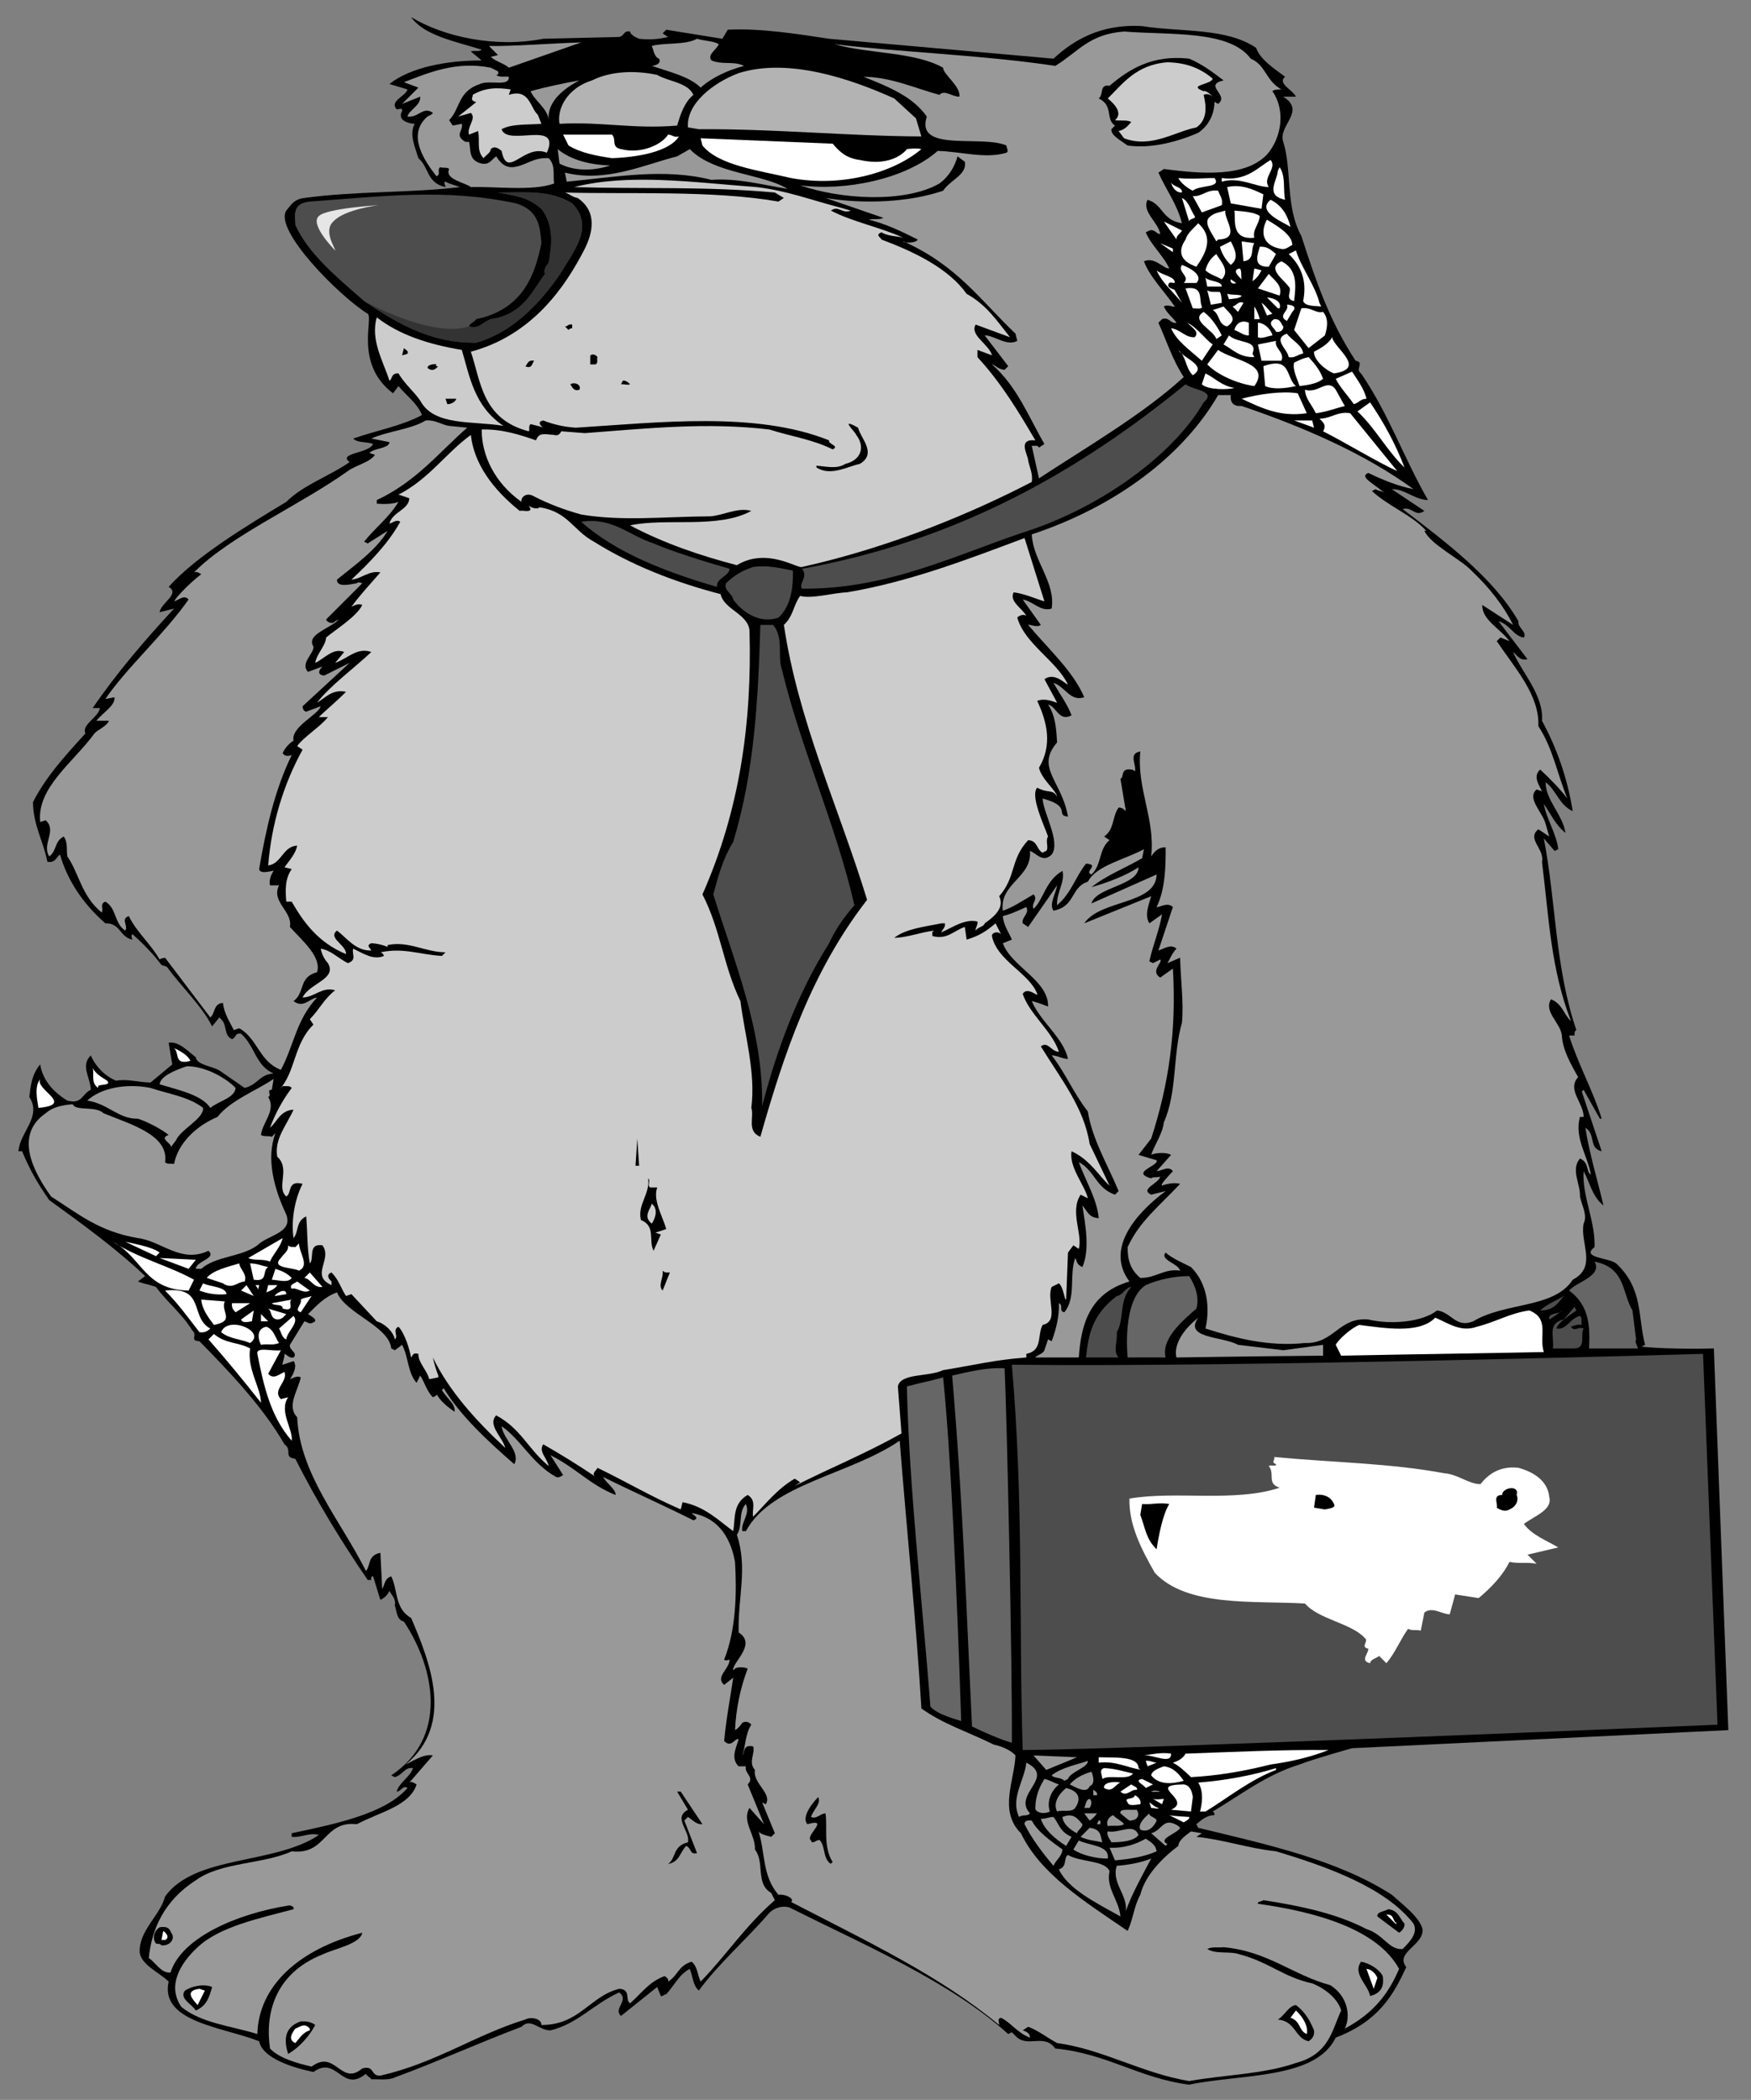 <?xml version="1.0" encoding="utf-8"?>
<!-- Generator: Adobe Illustrator 16.0.0, SVG Export Plug-In . SVG Version: 6.00 Build 0)  -->
<!DOCTYPE svg PUBLIC "-//W3C//DTD SVG 1.1//EN" "http://www.w3.org/Graphics/SVG/1.1/DTD/svg11.dtd">
<svg version="1.1" id="Layer_1" xmlns="http://www.w3.org/2000/svg" xmlns:xlink="http://www.w3.org/1999/xlink" x="0px" y="0px"
	 width="508px" height="609.375px" viewBox="0 0 508 609.375" enable-background="new 0 0 508 609.375" xml:space="preserve">
<rect x="0" y="0" width="508" height="609.375" fill="#808080" stroke="none"/>
<g>
	<path d="M157.6,11.25l22.046-0.524c1.643-0.373,1.148-1.913,3.15-1.575c0.158,0.923,1.451,1.624,2.624,2.1
		c3.067,0.363,5.994,0.083,8.399-0.524l-1.575-1.05l1.05-1.05l16.273,2.624l1.575-2.624c9.513-0.511,20.729,1.308,29.396,2.624
		c21.934,1.903,43.447,3.863,65.093,5.775c5.698-5.272,13.65-10.17,25.721-9.449c11.359,1.797,24.31,0.397,33.071,6.299
		c1.132,3.338,5.032,5.857,8.398,8.399c-2.309,1.938,2.188,3.757,3.15,5.774h-3.676c6.797,4.283-1.616,8.342,0,13.124
		c2.565,7.958,0.572,18.875,5.25,27.296c4.11,12.716,8.036,24.475,15.749,36.221c2.742,0.434-0.314,2.393,1.574,3.674
		c7.972,11.597,12.371,24.476,19.422,36.746c-3.944-0.091-6.828-3.311-10.498-3.15l9.447,6.299
		c-2.645,1.938-3.646-1.421-6.299-0.525c12.608,9.603,26.334,19.961,33.597,32.546c-0.261,1.974,2.516,2.954,1.574,4.724
		c-2.979-0.37-3.981-3.729-7.348-4.724l0,0l8.398,11.024c-2.427,0.469-2.929-1.211-4.199-2.1c2.563,5.928,8.978,12.647,8.398,19.947
		c4.477,8.239,7.414,16.917,8.924,26.247c-4.092-1.91-4.714-6.11-7.875-8.399c-0.064,5.089,4.975,9.428,5.775,14.699
		c-2.969-2.33-4.167-5.41-6.299-8.399c0.723,4.25,3.661,8.588,4.199,13.123l-1.051,0.526l-3.148-3.675
		c3.561,18.352,3.219,37.39,9.447,55.643c-0.711,0.365-0.468,1.064-0.523,1.575h-1.576c2.463,8.029,7.06,16.286,9.449,24.147h-0.525
		l-4.725-8.399l-0.523,0.525l5.773,17.323c-3.91-0.932-1.578-4.849-4.725-6.827c1.092,7.297,3.582,15.416,5.25,22.573
		c-3.34-2.679-3.957-6.736-5.775-9.973c-0.506,7.294,3.638,14.854,3.15,22.57v-0.523c-4.052,3.164,4.129,3.025,6.3,4.723
		c7.926,7.401,6.22,15.521,8.398,23.624l-1.049,0.525c8.355,0.889,20.996,0.525,20.996,0.525l4.199,110.759l-109.186,5.25
		c0,0-11.421,3.201-15.224,4.725c-9.947,3.097-17.019,8.836-25.195,13.648c0.655,0.367,0.468,0.786,0.523,1.051
		c-2.354,0.018-3.755,1.416-5.248,2.623l0.523,1.051c19.573,4.742,40.367,9.219,56.169,19.423c3.311,2.956,8.104,6.596,8.924,9.973
		c0.413,4.741-8.104,6.702-4.725,11.023c-3.821,8.277-8.082,15.697-20.473,20.474c-5.902,12.162-27.4,10.48-42.519,13.648
		c-14.638-1.907-23.799-9.048-38.847-10.5c-3.3-4.567-8.117,0.053-11.547-3.674l-1.052-1.051l-1.049,0.525
		c-16.824-15.204-41.478-25.705-63.518-36.745c-2.037-0.577-4.313,0.122-5.773,1.574c-6.704,7.787-14.765,14.785-20.473,22.572
		c-1.764-1.627-1.669-4.007-2.624-6.299c-3.068,1.592-4.39,4.672-6.825,7.351c-0.79,0.121-0.973,0.681-1.574,0.525l-1.051-2.628
		l-10.498,8.401c-2.379-2.117,2.546-4.496-0.525-6.825c-7.584,3.448-11.934,9.046-19.947,11.024c-3.441-0.02-5.722-3.798-8.4-1.049
		c-12.707,4.81-24.006,9.989-36.745,14.695c-1.9,0.893-4.649,0.474-6.825,0.525c-0.372-0.611-1.441-1.031-1.574-1.574
		c-6.967,5.723-8.346-5.477-15.223-0.523c-6.176-1.313-14.704-3.973-15.749-8.924c-10.522-4.148-28.857-5.55-26.247-17.323
		c-2.892-2.785-7.815-4.743-8.399-8.4c-0.322-6.423,5.978-10.761,7.349-16.273c8.697-12.124,31.727-9.185,44.619-17.847
		c-2.643-0.858-5.082,0.822-7.875,0.523v-1.049c12.053-2.573,27.03-5.513,33.597-13.123c-1.31-0.93-1.844,1.031-3.149,1.049
		c0.757-2.677,4.035-4.357,4.724-6.822c-2.502-0.333-2.815,1.905-5.249,2.623l-1.05-0.525c16.613-10.971,12.703-31.13,3.675-44.618
		c-2.146-0.509-2.057-3.026-2.625-4.725c0.399-1.803-0.915-2.925-1.574-4.199c-0.404,0.997-1.399,2.116-2.625,2.625l-2.1-6.825
		c-0.757,0.018-0.527,0.438-0.525,1.049h-1.05c-7.877-11.529-14.945-23.149-20.998-35.17c-3.578-0.436-0.739-2.538-3.149-4.199
		c-5.938-10.377-15.459-20.596-24.671-29.921c-2.999-0.054-0.356-1.873-2.1-3.148c-2.739-4.605-7.324-8.245-10.5-12.598
		c-1.896-0.686-3.8-0.966-5.249-1.577l2.1-1.574c-8.276-7.892-18.501-15.313-27.821-22.047c-3.418-4.885-5.714-8.943-7.874-14.172
		h-1.05c0.381-5.55,6.884-10.03,3.149-15.751c0.371-3.097,0.629-6.457,3.149-9.447c0.689,4.249,3.378,7.749,7.874,10.498
		c4.302,1.171,4.153-1.909,6.825-3.148c-0.179-3.661-3.07-7.019,0-9.975c1.124,2.815,3.791,5.896,7.349,7.35
		c3.202-0.615,6.616,0.507,9.974,0.523l6.299-5.248l-1.05-6.299c2.991-0.509,5.659,2.569,7.874,4.199
		c0.291,2.431,5.337,2.569,7.349,4.199l6.825,4.725c4.018-1.033,4.092-3.834,8.398-4.199c-5.274-2.294-5.333-7.895-9.448-11.549
		c-1.954-0.265-1.256,1.135-2.625,1.575c-2.437-1-1.325-4.08-3.149-5.774l-0.524-0.525l-2.1,2.625
		c-2.737-5.725-9.116-11.744-13.123-17.323l-1.575-0.525c-2.206-2.995-5.301-6.213-8.399-8.924c-0.579,0.471-0.125,1.171,0,1.575
		c-3.708-0.685-3.49-4.884-7.874-4.724c-6.595-5.759-11.132-12.759-13.124-19.947c-1.258,0.75-1.177,2.43-3.675,2.1
		c-1.165-5.97-4.117-10.589-4.199-17.323c3.811-7.406,8.797-12.864,15.223-19.948c-1.222-2.576,3.723-4.535,4.2-7.35h-2.1
		c6.882-10.063,15.229-19.862,23.623-28.871l-4.201,1.05c0.333-2.681,6.084-5.34,2.625-7.349
		c7.972-8.91,22.666-17.729,34.121-24.672c5.183-5.096,12.628-7.475,18.373-11.548c-3.549-2.646,5.697-2.505,6.824-5.249
		c-1.926-0.756-4.419-0.196-5.774-1.575c6.843-2.401,14.132-3.66,19.948-6.825c-1.297-3.275-4.121-5.235-6.824-8.398l-1.576,2.1
		c-11.304-8.595-5.588-21.809-7.349-23.097c-8.105-4.98-27.238-24.204-23.622-29.92c1.482-1.772,2.248-3.312,5.25-3.675
		c14.521-2.016,31.137-1.457,45.145-3.149c-1.308-0.546-2.791-0.826-4.2-1.575c-0.725,0.049-0.054,0.889,0,1.575
		c-5.541-1.246-4.707-5.727-7.874-8.399c-0.889-3.065-2.757-6.984-1.05-9.973c-2.276-0.092-5.059-1.212-3.675-3.675v-0.524
		c-0.286-0.373-1.106,0.047-1.574,0c-2.172-2.473,2.596-3.732,3.149-5.775l-5.249-1.575c6.174-4.921,16.998-6.881,26.771-6.824
		l-3.149-2.624c0.794-0.372,2.501,0.188,3.149-0.526c-7.726-2.366-16.843-4.186-20.472-9.448
		C128.599,10.634,143.669,13.993,157.6,11.25L157.6,11.25z"/>
	<path fill="#999999" d="M362.85,17.025c4.467,1.868,4.264,6.347,8.922,8.924c-1.179-0.057-2.221,0.083-2.623,0.524
		c3.834,5.438,2.749,13.417-1.576,18.374c-6.446,6.802-19.524,5.542-29.92,4.199l-1.574,1.05c2.336,5.192,5.472,9.252,6.824,14.698
		c-5.966-0.967-5.342-5.446-9.976-6.823c-1.774,3.477,3.202,6.557,3.677,9.973c-1.151-0.056-1.647-1.596-3.15-1.05l-1.052,0.525
		c1.525,3.688,5.251,6.908,6.825,10.499c-1.82,0.049-4.089-3.451-7.348-2.1c1.652,4.528,6.062,8.868,8.924,13.124
		c-0.12,0.364-2.063-0.756-3.15,0c0.794,1.903,2.753,3.303,3.674,4.725c-1.675,0.398-2.203-1.841-4.199-1.05l-1.049,1.05
		c2.334,5.158,4.073,10.758,7.348,15.748c-11.752,10.828-29.113,20.907-41.993,29.397l-2.103-9.449
		c0.872,0.12,1.692-0.301,2.103,0.525l1.574-1.05c-4.69-8.036-7.833-16.574-15.224-23.097c0.998,0.223,1.899,1.483,3.674,1.574
		l1.051-1.05l-6.824-8.924c2.463-0.195,6.41,3.305,9.447,1.575l-0.522-2.1c-9.866-9.33-16.881-19.829-32.546-26.772
		c-0.184,0.504,3.604,0.644,4.199-0.524c-4.327-2.191-9.272-4.571-14.174-5.774c1.258-0.336,3.167,0.083,4.2-0.524l-16.798-5.775
		c11.351,1.903,24.547,1.203,34.12-2.1c2.085-3.136,7.049-4.675,6.299-8.398l-2.1-1.575c-0.835,2.918-2.379,5.718-5.248,7.874
		c-10.185,5.823-28.934,4.563-40.421,0.524c13.06,1.799,30.732-1.841,39.896-9.974c6.619,0.154,13.867,2.393,19.947,0.525
		c0.742-0.372,0.071-1.211,0-2.1c-7.264-3.172-26.534,2.147-23.098-8.398c-4.01-5.691-10.654-8.492-18.372-11.549
		c8.207,0.119,14.871,3.337,22.047,5.249c1.446-1.631,3.652,0.609,5.773,0.525c0.461-2.997-4.748-6.497-4.725-8.399
		c-8.319-4.676-21.514-3.976-31.496-6.824c18.145,2.288,43.171,3.127,64.042,6.299c6.799-4.151,9.706-9.191,19.947-9.974
		C339.393,10.214,356.745,8.675,362.85,17.025L362.85,17.025z"/>
	<path fill="#999999" d="M208.518,12.826c-0.577,1.588-3.45,2.987-2.1,4.724c3.208,1.343,6.507,0.083,9.448,1.575
		c-4.493,1.168-9.221,3.268-12.598,6.299c-3.14-3.171-9.086-4.571-14.173-6.299c1.01-0.092,2.873-0.652,2.1-2.1
		c-1.421-0.512-1.509-2.332-2.1-3.675c3.416-1.036,9.756-0.196,13.124-2.1C204.25,11.894,207.189,11.894,208.518,12.826
		L208.518,12.826z"/>
	<path fill="#999999" d="M147.626,19.649c-1.438-1.316-3.769-1.737-5.249-3.149l2.1-0.524l-2.625-2.625
		c7.669,0.083,17.498-0.756,26.772-1.05L147.626,19.649L147.626,19.649z"/>
	<path d="M354.975,23.324c-6.062,1.448,1.841,4.248-1.574,6.824c-0.675-0.336-0.899-0.617-1.051-0.525
		c-0.092,3.548-1.617,6.768-4.725,8.924c-5.699,2.464-13.57,4.703-20.472,3.675c-2.255-1.632-4.835-2.891-4.725-4.725l1.051-1.05
		c-2.862-1.876-0.32-5.796-4.725-7.875c1.519-1.142,0.111-4.221,3.148-3.674c5.579-4.746,12.299-9.086,23.099-7.874
		C349.043,18.753,351.664,20.853,354.975,23.324L354.975,23.324z"/>
	<path fill="#CCCCCC" d="M351.826,22.8c-0.401,1.833-7.54,1.833-2.625,3.674c0.619-0.301,1.933,0.818,2.625,1.575
		c-0.903-0.757-1.749-0.897-2.625-0.525c0.598,2.568,1.443,7.048-2.1,9.45c-6.361,1.238-13.053,6.138-20.999,3.149l-1.574-2.1
		c1.907-0.372,2.89-1.772,3.674-2.625c-1.279-0.687-3.148-0.267-4.723-0.524c2.308-1.982,0.086-4.502-2.102-6.3
		c4.214-4.081,8.136-9.82,17.325-10.498C344.396,18.192,348.257,19.874,351.826,22.8L351.826,22.8z"/>
	<path fill="#999999" d="M144.477,20.7c0.173,0.572,0.193,0.992-0.525,1.05c0.969,0.783,2.419,0.363,3.675,0.524
		c0.158,3.058-5.408,0.818-8.398,2.1c-6.501,2.218-5.635,7.117-8.924,10.5l1.05,1.574l2.624-0.524
		c0.555,2.008-2.323,3.268,1.05,5.249h1.05c0.608,2.218-0.287,5.437,3.675,6.299c2.399,0.398,2.745-1.142,4.199-2.1
		c0.868,1.238,2.013,3.197,4.725,3.149c3.987-0.372,5.755-2.891,10.499-2.625c2.091,2.113,1.176,4.913,1.575,7.35
		c-6.259,2.323-17.461,0.783-24.147,1.05c-1.768-1.386-7.688-2.227-6.299-5.249c-0.514-0.617-1.754-0.196-2.625-0.525
		c-0.991,0.889,0.323,2.008-1.05,2.625c-3.652-4.677-8.629-12.096-2.625-17.322c0.452-0.233,1.481-0.653,1.575-1.051
		c-2.735-2.121-4.24,1.519-7.349,1.051c0.272-1.772,3.977-3.312,3.674-5.775l-5.249,2.1l4.725-4.725l-4.199-1.574
		c7.095-2.717,15.115-6.217,25.197-4.2L144.477,20.7L144.477,20.7z"/>
	<path fill="#B3B3B3" d="M265.736,34.348l1.574,5.249c-21.627-0.126-42.306-2.226-64.567-2.1l-3.15-0.524
		c-0.55-6.741,7.132-12.9,14.699-15.749c14.544-4.571,32.695,1.728,45.145,7.349L265.736,34.348L265.736,34.348z"/>
	<path fill="#B3B3B3" d="M201.169,27.523c-2.776,2.289-3.854,6.067-4.725,8.924c-12.797,1.063-21.514-1.177-34.121-0.524
		c-0.811-4.572,2.476-10.452,9.449-12.599c5.185-2.611,12.304-3.031,18.897-1.574C193.897,23.652,199.58,23.932,201.169,27.523
		L201.169,27.523z"/>
	<path fill="#999999" d="M168.098,23.324c-5.162,2.708-9.39,6.488-8.924,11.549c-0.168-3.242-4.062-5.622-5.25-8.4
		C158.486,25.192,163.269,24.213,168.098,23.324L168.098,23.324z"/>
	<path fill="#CCCCCC" d="M147.626,27.523c6.051-1.912,6.111,3.688,8.399,5.774l1.05,2.625c-3.515,0.328-8.575-0.092-11.548,1.574
		c1.625,5.192,17.402-2.926,13.124,6.824c-6.724-2.751-11.454,8.027-13.124-0.525c-0.658-0.546-1.973-1.666-3.149-0.524
		c0.018,0.958-1.411,1.797-2.101,2.624c-2.107-2.226-0.969-4.745-1.574-7.873l-2.625,1.05c-0.758-2.262,2.277-4.642,0.525-6.3
		l-3.675,1.051l5.249-4.201c-2.179-0.511-0.763-1.631-1.05-2.1c3.525-2.052,6.877-2.191,11.023-1.574L147.626,27.523L147.626,27.523
		z"/>
	<path fill="#FFFFFF" d="M177.547,39.073c1.412,1.377-0.37,3.617,2.625,4.199c5.925,1.518,11.876-1.351,13.648-4.199
		c1.239-0.022,1.706,0.958,3.149,0.524c-2.724,4.353-11.672,6.033-19.423,6.299c-4.658-0.686-9.108-1.526-12.598-3.674l-1.575-3.149
		H177.547L177.547,39.073z"/>
	<path fill="#FFFFFF" d="M241.589,41.697c1.784,2.113,3.774,4.213,7.875,4.725c9.89,2.218,13.648-3.149,13.648-3.149
		s2.683-0.407,4.199,0c-7.893,6.697-22.795,11.176-37.795,8.398c-9.6-2.261-21.006-3.661-25.722-9.448l-0.524-2.1L241.589,41.697
		L241.589,41.697z"/>
	<path fill="#999999" d="M177.022,47.997c-4.345,1.553-10.21,1.833-14.699-0.525l-0.524-4.199
		C165.6,46.469,171.337,47.87,177.022,47.997L177.022,47.997z"/>
	<path fill="#999999" d="M228.466,54.82c-7.299-1.211-14.532-3.171-22.047-2.624c-13.833-3.487-27.563-0.827-41.995,0.524
		l-0.524-2.624c11.888,2.953,22.766-2.227,32.545-4.725l3.675-2.1C207.161,50.529,221.432,50.389,228.466,54.82L228.466,54.82z"/>
	<path fill="#FFFFFF" d="M368.098,54.295c-4.12-0.127-8.463-3.066-13.648-1.575v-1.05c7.145,0.958,10.314-2.961,14.174-5.249
		C370.65,48.85,366.158,51.509,368.098,54.295L368.098,54.295z"/>
	<path fill="#FFFFFF" d="M372.822,57.971c-5.995-1.282-2.215-5.622-2.1-8.4l0.525-1.05
		C373.074,51.229,372.199,54.869,372.822,57.971L372.822,57.971z"/>
	<path fill="#FFFFFF" d="M352.35,51.67c2.197,2.919-4.357,1.938-6.299,3.675c-1.581-0.756-3.546-2.296-4.199-3.675
		C345.817,52.069,349.367,51.649,352.35,51.67L352.35,51.67z"/>
	<path fill="#CCCCCC" d="M243.163,60.07l3.675,1.05c-2.583,1.027-3.55-1.632-5.775,0c6.24,3.268,14.719,4.948,20.999,7.873
		c-1.965-0.546-4.478-0.406-6.301-1.574c-1.976,0.749-0.264,1.448,0,2.1c9.814,3.688,19.492,8.448,24.672,15.748
		c5.825,3.198,9.001,8.099,12.598,12.599l-9.973-3.675c-1.835,3.094,3.963,5.753,4.725,8.924l-4.199-1.574v2.1
		c7.141,7.782,11.94,15.901,16.798,24.147c-5.325-0.547-2.157,4.213-2.1,5.773c0.313,1.8,1.472,4.039,1.048,6.299
		c-16.688,8.658-40.346,18.807-66.665,24.673c-1.301,0.504-10.213-5.795-18.898-0.526c-10.511-2.75-20.969-6.25-30.97-11.548
		c10.478-2.261,25.548,1.099,35.171-4.199c-4.054-1.141-8.132,1.378-12.075,1.575c-13.262,0.083-25.163,1.483-37.27-0.525
		c-4.854-1.351-9.344-3.031-13.649-5.249c-2.379-1.422-3.972,0.398-3.675,1.574c-7.855-5.515-11.605-13.634-11.548-20.998
		c5.878-0.196,11.424,1.624,15.749,3.15c0.885-2.367,2.381-1.806,5.249-1.575c1.576,0.469,1.929-0.93,2.1-1.05l6.824,0.525
		c18.364-1.386,35.284-3.206,53.543-1.051c5.874,1.904,12.64,2.884,18.372,5.774c2.125-1.071-1.465-1.491-1.05-2.624
		c-21.248-8.526-49.434-5.166-73.491-3.675c-3.388-0.232-6.571-0.932-9.448-2.1c-2.406,0.469,0.202,2.289,0,2.1
		c-1.093-0.511-2.359-0.651-3.675-1.05c-0.763,0.818-0.093,1.658-0.525,2.1c-13.574-3.521-13.896-14.579-16.797-23.097
		c17.798-4.78,27.412-18.778,33.071-29.922c2.201-4.396,3.788-10.695-2.1-14.698c-1.455-0.196-2.341-1.177-3.675-1.575
		c18.558,0.539,42.855-0.721,61.942,2.625l1.575-1.05l-2.625-1.575c-20.402-1.841-38.418-1-58.268-1.574
		c16.058-4.046,34.453-1.386,53.019,0C228.178,55.289,235.452,58.088,243.163,60.07L243.163,60.07z"/>
	<path fill="#FFFFFF" d="M342.902,55.87c-1.936,0.119-3.087-1.981-3.15-3.149C339.83,54.168,343.19,54.168,342.902,55.87
		L342.902,55.87z"/>
	<path fill="#FFFFFF" d="M366.523,56.395l-0.525,4.2l-8.924-1.576l-1.049-4.724C360.156,53.329,363.598,55.009,366.523,56.395
		L366.523,56.395z"/>
	<path fill="#FFFFFF" d="M354.449,59.545l-5.773,2.1l-2.625-4.725c2.74,0.189,4.101-2.05,7.35-1.574
		C353.802,56.548,354.912,57.808,354.449,59.545L354.449,59.545z"/>
	<path fill="#4D4D4D" d="M165.999,59.019c6.622,6.769,0.253,14.047-3.149,19.948c-4.985,7.397-13.123,17.196-24.672,20.473
		c-14.108,0.223-24.308-6.637-32.546-12.074c-8.153-7.14-16.134-13.69-19.948-22.047c-0.147-2.751-0.953-6.391,4.201-6.824
		c21.419-1.526,39.153-3.906,59.842,0.524c6.707,2.009,6.951,7.049,7.349,11.549c-1.851,8.937-5.138,19.156-18.898,22.047
		c-0.547,0.889-1.996,1.309-2.1,2.1c2.914,0.889,3.863-1.211,6.3-2.1c9.424-1.352,11.836-7.931,15.748-13.123
		c-0.435-1.106,0.141-2.227,1.05-3.149c0.9-5.097,1.674-10.836-2.1-15.749c-3.533-2.926-5.769-3.557-12.598-4.725
		C153.244,55.849,159.51,55.149,165.999,59.019L165.999,59.019z"/>
	<path fill="#333333" d="M105.631,87.367c8.238,5.437,18.438,12.297,32.546,12.074c11.55-3.277,19.687-13.076,24.672-20.473
		c3.403-5.901,9.771-13.179,3.149-19.948c-6.489-3.87-12.755-3.17-21.522-3.149c6.83,1.168,9.065,1.799,12.598,4.725
		c3.774,4.913,3,10.652,2.1,15.749c-0.909,0.922-1.485,2.043-1.05,3.149c-3.911,5.192-6.324,11.771-15.748,13.123
		c-2.437,0.889-3.386,2.988-6.3,2.1C125.156,98.263,105.631,87.367,105.631,87.367L105.631,87.367z"/>
	<path fill="#FFFFFF" d="M346.576,62.694c0.634,0.853-1.479,0.573-1.574,1.575l-2.1-6.825
		C344.86,58.368,345.403,60.888,346.576,62.694L346.576,62.694z"/>
	<path fill="#FFFFFF" d="M374.396,65.844c-1.941-1.316-10.068-4.396-5.773-7.873C372.225,59.768,373.635,62.848,374.396,65.844
		L374.396,65.844z"/>
	<path fill="#FFFFFF" d="M365.473,62.694c-0.13,2.393-2.155,3.933-1.574,6.299c-6.941,0.714-5.349-5.446-5.773-7.873
		C360.541,61.308,364.125,61.588,365.473,62.694L365.473,62.694z"/>
	<path fill="#FFFFFF" d="M355.5,61.12c-0.521,2.427,4.795,8.167-2.1,8.398l-0.525,0.524c-1.269-2.436-4.161-5.795-1.574-7.349
		C352.373,61.728,354.045,61.588,355.5,61.12L355.5,61.12z"/>
	<path fill="#FFFFFF" d="M374.922,71.094c-1.283,0.573-1.866,1.553-3.674,1.049c-5.412-1.176-5.403-5.375-3.676-8.398
		C370.185,65.367,374.933,68.028,374.922,71.094L374.922,71.094z"/>
	<path fill="#FFFFFF" d="M342.902,66.894c-0.318,0.853-1.763,1.414-1.576,2.625l-3.674-5.249L342.902,66.894L342.902,66.894z"/>
	<path fill="#FFFFFF" d="M347.102,77.393c-4.973-1.666-5.332-4.746-3.15-7.875c0.517-1.912,2.541-3.451,3.674-4.725
		C352.303,69.007,349.788,73.486,347.102,77.393L347.102,77.393z"/>
	<path fill="#FFFFFF" d="M363.898,70.568c-1.151,1.659,0.263,4.877-3.15,5.249l-0.523-5.774L363.898,70.568L363.898,70.568z"/>
	<path fill="#FFFFFF" d="M357.074,76.867c-1.521-1.421-2.666-3.381-3.148-5.249l3.148-1.575
		C358.352,72.507,359.521,75.026,357.074,76.867L357.074,76.867z"/>
	<polygon fill="#FFFFFF" points="340.277,73.193 336.604,70.568 340.277,72.143 340.277,73.193 	"/>
	<path fill="#FFFFFF" d="M370.197,73.718l-2.1,3.675c-5.094,0.153-2.988-4.047-2.625-5.775
		C367.955,71.387,369.296,73.066,370.197,73.718L370.197,73.718z"/>
	<path fill="#FFFFFF" d="M382.795,87.891l0.525,1.05c-2.14-0.196-4.653-0.057-5.248-1.574c0.928-4.642,0.28-9.4-4.201-13.649
		l2.102-1.05C377.498,77.686,381.521,82.725,382.795,87.891L382.795,87.891z"/>
	<path fill="#FFFFFF" d="M354.449,81.067c-1.397-0.861-3.522-1.42-4.723-2.624c0.436-1.597,1.193-3.277,3.148-4.725
		C354.104,75.867,356.961,78.526,354.449,81.067L354.449,81.067z"/>
	<path fill="#FFFFFF" d="M375.447,87.367c-2.971-0.582-0.362-3.102-1.576-4.2c-1.677-2.261-6.446-5.34-2.1-7.349
		C376.685,78.246,375.886,83.425,375.447,87.367L375.447,87.367z"/>
	<path fill="#FFFFFF" d="M347.102,82.117h-3.676c2.067-1.911-1.982-3.171-0.523-5.25C345.162,77.686,349.259,79.926,347.102,82.117
		L347.102,82.117z"/>
	<path fill="#FFFFFF" d="M359.699,77.917c0.621,0.608,0.27,2.009,0.525,3.149C359.136,80.066,357.367,78.246,359.699,77.917
		L359.699,77.917z"/>
	<path fill="#FFFFFF" d="M365.998,78.443c-0.592,1.063-1.166,2.183-2.625,3.149l0.525-3.675L365.998,78.443L365.998,78.443z"/>
	<path fill="#FFFFFF" d="M340.803,82.117c-0.891-0.091-1.527-0.231-1.576,0c-1.333,1.589,2.039,1.869,1.576,2.101l2.1,3.674
		c-2.659-3.346-5.714-5.726-7.35-9.448C337.082,79.926,341.084,80.206,340.803,82.117L340.803,82.117z"/>
	<path fill="#FFFFFF" d="M371.248,85.792l-6.299-2.1l3.148-4.199C370.136,81.746,372.079,82.865,371.248,85.792L371.248,85.792z"/>
	<path fill="#FFFFFF" d="M354.449,83.167h-4.199l-0.523-2.624C350.606,81.746,354.584,81.466,354.449,83.167L354.449,83.167z"/>
	<path fill="#FFFFFF" d="M358.648,82.117c-0.861,0.469-1.939-0.091-1.574-1.05L358.648,82.117L358.648,82.117z"/>
	<path fill="#FFFFFF" d="M348.676,88.941c0.222,0.924-1.688,0.504-2.625,0.525l-2.1-5.774
		C349.402,82.865,347.706,86.924,348.676,88.941L348.676,88.941z"/>
	<path fill="#FFFFFF" d="M353.926,84.742c0.434,0.784,0.487,1.903,0.523,3.149l-3.148,0.525l-1.051-4.199
		C351.184,84.965,352.631,84.545,353.926,84.742L353.926,84.742z"/>
	<path fill="#FFFFFF" d="M360.225,85.792c-0.353,0.854-2.452,0.854-3.676,1.05l-0.523-1.575
		C357.514,85.666,358.971,85.386,360.225,85.792L360.225,85.792z"/>
	<path fill="#FFFFFF" d="M371.248,89.466h-0.525l-3.15-3.149C369.734,86.505,371.881,87.485,371.248,89.466L371.248,89.466z"/>
	<path fill="#FFFFFF" d="M359.174,90.516l-1.574-1.575c1.113-0.196,1.67-1.735,3.148-1.05L359.174,90.516L359.174,90.516z"/>
	<path fill="#FFFFFF" d="M369.148,91.041l-1.576,0.525l-1.574-3.675C367.322,88.745,368.013,90.004,369.148,91.041L369.148,91.041z"
		/>
	<path fill="#FFFFFF" d="M374.922,90.516l-1.574,2.624c-2.951-1.596,0.973-2.996,0-4.724
		C375.497,88.464,376.168,89.305,374.922,90.516L374.922,90.516z"/>
	<path fill="#FFFFFF" d="M365.473,92.616h-1.574v-3.675C364.652,90.004,365.133,91.264,365.473,92.616L365.473,92.616z"/>
	<path fill="#FFFFFF" d="M356.025,94.715c-2.719-0.511-2.027-3.59-4.199-4.725l3.148-1.05
		C356.722,90.984,359.314,92.524,356.025,94.715L356.025,94.715z"/>
	<path fill="#FFFFFF" d="M383.847,90.516c1.715,2.008,1.213,4.668,0.525,6.823l-4.726,3.675l-4.199-5.249l2.1-6.299
		C380.354,89.024,381.499,90.984,383.847,90.516L383.847,90.516z"/>
	<path fill="#FFFFFF" d="M354.449,97.339l-1.574,1.05c-0.754-2.645-7.817-5.445-3.674-7.873
		C351.525,92.104,353.578,95.464,354.449,97.339L354.449,97.339z"/>
	<path fill="#CCCCCC" d="M133.978,101.54c2.315,7.782,3.566,16.321,12.073,22.047c-8.935-1.526-20.192,0.154-24.147-7.35
		c-2.003-2.855-4.401-4.675-6.299-7.874c-2.253-0.161-1.74,1.799-2.624,2.101c-1.904-5.9-5.547-11.78-3.675-18.374
		C115.759,97.144,124.292,99.943,133.978,101.54L133.978,101.54z"/>
	<path fill="#FFFFFF" d="M372.297,94.715c0.187,0.889-0.817,1.869-2.1,1.574c-0.248-0.965-2.836-2.365-0.525-3.674
		C371.703,92.524,371.568,94.064,372.297,94.715L372.297,94.715z"/>
	<path fill="#FFFFFF" d="M362.324,97.339c-1.512,0.084-2.616-1.036-4.199-1.574c0.235-1.281,1.61-3.241,4.199-2.1V97.339
		L362.324,97.339z"/>
	<path fill="#FFFFFF" d="M351.826,99.964l-3.15,4.725c-3.627-3.206-7.318-5.726-8.924-9.45c2.704,0.364,4.079,2.744,6.824,2.625
		c1.582-1.561-0.788-2.82-2.1-4.199C347.476,95.184,349.297,98.124,351.826,99.964L351.826,99.964z"/>
	<path fill="#FFFFFF" d="M369.148,97.339c-1.612,0.225-3.041,1.064-4.199,0.525v-4.199
		C366.928,93.644,368.927,95.884,369.148,97.339L369.148,97.339z"/>
	<path d="M165.999,95.24c-0.774,0.084-0.971,0.364-1.05,0.525l-1.05-1.05c0.675,0.189,0.838-0.791,2.1-0.525V95.24L165.999,95.24z"
		/>
	<path fill="#FFFFFF" d="M378.072,102.59c-1.67,0.293-2.456,1.413-4.201,1.05c-0.273-2.296-4.822-5.236-0.523-6.825
		C374.515,98.543,377.953,100.223,378.072,102.59L378.072,102.59z"/>
	<path fill="#FFFFFF" d="M363.373,102.59l0.525,1.05c-4.464,0.083-6.258-2.296-8.924-3.675l1.574-2.625
		C359.246,99.803,365.064,98.543,363.373,102.59L363.373,102.59z"/>
	<path fill="#FFFFFF" d="M386.995,108.363c-2.824-1.141-5.906-4.081-5.774-6.299c2.227-1.141,4.266-2.401,5.251-4.2
		C387.022,101.063,396.756,106.943,386.995,108.363L386.995,108.363z"/>
	<path fill="#FFFFFF" d="M371.771,104.689h-5.773l-1.049-4.725l5.248-1.05C369.596,101.063,372.799,102.183,371.771,104.689
		L371.771,104.689z"/>
	<path d="M118.23,102.59c-0.306,0.293-0.936,0.293-1.575,0.524l0.525-2.1C117.43,101.343,118.717,101.903,118.23,102.59
		L118.23,102.59z"/>
	<path fill="#FFFFFF" d="M346.051,108.889c-2.222-2.226-1.734-5.166-4.199-7.349C343.28,104.002,350.521,106.102,346.051,108.889
		L346.051,108.889z"/>
	<path fill="#FFFFFF" d="M363.898,112.038c-5.149-0.756-10.73-3.275-13.648-6.299l3.15-4.199
		C357.803,104.703,368.754,105.403,363.898,112.038L363.898,112.038z"/>
	<path d="M173.347,103.64c-0.335,0.784,0.328,1.483-0.524,2.1h-1.575v-2.625C172.288,102.462,173.168,103.303,173.347,103.64
		L173.347,103.64z"/>
	<path fill="#FFFFFF" d="M383.847,109.938c-1.581,1.343-4.08,1.763-6.825,2.1c-0.709-2.296-2.084-4.676-1.574-6.824
		c1.252-0.511,2.269-1.211,4.199-1.574C381.576,105.683,383.147,107.782,383.847,109.938L383.847,109.938z"/>
	<path d="M154.975,104.689c-0.609,0.573-0.516,2.533-2.624,1.574C152.942,106.243,152.848,104.283,154.975,104.689L154.975,104.689z
		"/>
	<path d="M126.628,105.739c-0.354,0.504,0.074,0.643,0.524,0.524c-0.634,0.679-1.237,1.239-2.1,1.05
		C122.726,106.663,124.975,105.403,126.628,105.739L126.628,105.739z"/>
	<path fill="#FFFFFF" d="M375.973,112.038c-2.879,0.644-6.638,1.064-8.924,0l-0.525-5.774
		C374.743,103.303,372.946,109.602,375.973,112.038L375.973,112.038z"/>
	<path fill="#FFFFFF" d="M396.444,115.713c-1.784,0.048-2.149,1.168-3.674,1.574c-1.726-2.505-3.935-4.745-5.25-7.349l4.725-2.1
		C393.762,110.163,395.777,112.822,396.444,115.713L396.444,115.713z"/>
	<path fill="#FFFFFF" d="M358.125,112.563c-1.598,0.539-7.681,0.678-9.449-1.051l1.051-3.149
		C352.587,109.742,354.374,111.981,358.125,112.563L358.125,112.563z"/>
	<path d="M182.797,111.513c-0.609,0.329-1.889-0.091-2.625,0l0.525-1.049C181.484,110.302,182.358,111.002,182.797,111.513
		L182.797,111.513z"/>
	<path d="M168.098,113.088c-1.571,0.574-2.051-0.686-2.624-1.575C166.806,110.722,168.743,111.702,168.098,113.088L168.098,113.088z
		"/>
	<path fill="#4D4D4D" d="M349.201,116.763c-8.189,14.257-27.631,29.095-49.345,36.745c-21.471,6.909-41.534,17.547-67.191,17.323
		c-1.091-1.456,1.964-3.416,0-5.773c45.757-8.28,80.887-28.718,111.286-53.544C346.035,113.242,353.181,113.382,349.201,116.763
		L349.201,116.763z"/>
	<path fill="#FFFFFF" d="M390.146,117.813c-2.909,0.749-5.381,1.728-8.398,2.1c-1.066-2.332-3.044-4.151-3.151-6.825
		c3.819,1.274,6.528-3.486,8.925,0L390.146,117.813L390.146,117.813z"/>
	<path fill="#FFFFFF" d="M379.121,119.913c-7.721,1.168-13.1-1.491-18.896-4.2c4.973-1.351,11.854-2.331,16.271-1.575
		L379.121,119.913L379.121,119.913z"/>
	<path fill="#999999" d="M357.074,114.663c-0.182,1.659,0.318,3.338,3.15,3.149c18.245,6.208,35.835,13.907,49.868,24.147
		c-4.342-0.86-8.623-2.541-13.123-4.725c-1.867,0.784-0.344,1.904,0.525,2.624l4.199,3.151c-0.707-0.512-1.756-0.512-2.625-1.05
		l-1.051,0.524c4.865,4.494,11.705,7.014,15.748,11.549h-0.525c1.939,4.144,10.317,8.063,13.649,11.548
		c5.045,4.773,9.291,10.093,12.074,15.748l-8.924-5.774c-0.167,4.319,5.205,6.838,7.873,10.498l-2.625-1.05l-1.049,1.05
		c5.344,7.959,12.436,15.658,12.072,24.673c4.262,6.523,5.451,13.802,8.4,20.996c-1.888-2.574-5.198-5.934-7.875-8.398
		c-2.181,1.905-0.378,4.425,0.525,6.299l-1.574-0.524c-2.92,2.57,1.677,6.489,2.623,9.974l1.051,3.674l-3.15-2.1
		c-3.507,2.78,1.884,5.72,1.051,9.45c1.986,15.868,2.506,30.986,8.398,46.194c-2.104-1.91-2.463-4.99-5.773-6.3
		c-2.249,3.55,2.734,6.77,3.148,10.5c0.167,3.97,2.47,8.17,4.725,12.074c-3.361,3.653,1.658,7.574,1.574,11.548h-1.049
		c-1.742,6.104,2.286,11.284,3.148,16.797c-1.492-1.175-0.342-3.413-3.148-4.725c-2.768,3.271,0.158,7.33,0,11.025
		c0.455,2.465,2.277,5.404,1.049,7.873c-1.11,5.649,4.048,12.509-3.148,16.271c-5.444,8.416-19.607,6.455-28.871,12.075
		c-5.063,2.08-6.342-2.679-10.499-3.15c-4.107,3.272-13.089,4.25-19.947,2.625c-8.585-0.754-9.888,7.085-18.374,6.824
		c-10.579,1.103-20.15-1.418-28.869-4.199c1.365-6.038,0.608-13.038-4.201-17.849c-2.41-1.209-5.627-2.609-7.348-4.199
		c-1.822,2.151,3.684,3.132,4.199,5.251c-4.646-0.72-7.025,2.219-11.55,2.097c-2.945-2.396-3.723-5.477-3.674-8.922
		c3.413-7.474,9.085-11.813,15.224-18.373c-1.647-0.438-3.937-0.02-5.25,0.525c-0.57-0.403,2.039-2.924,3.15-4.199
		c-1.254-1.664-3.069-0.126-4.725,0l4.199-4.725c-1.338-0.861-4.894-0.579-5.773,0c0.976-2.959,3.34-6.18,3.674-9.447
		c3.917-8.771,2.557-19.549,5.25-28.873c0.568-5.794-0.394-12.653-0.525-18.898l-3.674,1.575c0.788-1.35,1.343-2.89,2.623-4.199
		c-1.626-1.49-3.65,0.05-5.248,0.524l4.199-12.598c-1.583-1.596-4.014,0.225-4.725,0c2.548-5.235,2.65-11.814,2.625-17.322
		c-2.135-0.091-3.326,1.309-4.199,2.624c1.26-10.694-4.211-19.653-3.151-30.446c-3.652,0.575-0.963,4.074-1.574,5.774
		c0.063-0.02-0.596-0.581-1.051-0.525c-3.345-0.475-1.95,2.325-3.148,2.625l1.574,9.449c-0.56-0.509-1.006-1.07-2.1-1.05
		c-1.929,2.64-1.123,6.28-4.199,8.398l1.574,1.051c-3.255,2.709-2.198,7.189-5.248,9.973c-2.315-0.825,2.623-2.924-1.576-3.149
		c-3.179,4.005-4.223,8.484-8.398,12.073c-0.233-3.589,2.347-6.668,1.574-9.974c-4.922,2.745-5.492,8.344-8.398,11.023
		c-0.82-1.559,1.435-2.68,0-4.199c-3.17,1.8-6.218,3.899-8.925,4.725c-0.997-7.964,8.58-9.644,7.876-17.322
		c1.83,0.539,3.658,3.619,6.299,1.05c2.733-3.591-2.515-12.269-2.625-16.274c8.789,2.339,3.406,4.879,7.35,5.25
		c-1.689-10.274-9.539-14.124-3.15-21.522c-0.19-3.38-0.397-7.719-2.625-11.023c2.518,0.644,3.154,5.123,6.824,3.149
		c-1.189-3.205-3.431-6.146-5.248-9.45c3.612,1.345,4.863,5.544,8.924,4.2c-3.231-7.615-10.471-14.054-16.273-20.998
		c0.63-0.195,2.573,0.924,3.674,0l-5.248-7.35c2.931,0.435,5.186,3.655,8.398,2.625c1.198-7.65-5.397-13.809-5.776-21.522
		c24.806-8.246,44.04-23.083,54.07-40.42H357.074L357.074,114.663z"/>
	<path d="M132.403,115.713c-0.373,1.029-1.606,1.588-2.625,1.574l-0.524-1.574H132.403L132.403,115.713z"/>
	<path fill="#FFFFFF" d="M407.468,135.66c-5.156-4.92-8.407-11.359-13.648-16.273l3.676-2.624
		C401.73,123.041,404.96,129.06,407.468,135.66L407.468,135.66z"/>
	<path fill="#FFFFFF" d="M405.368,136.71c-6.051-2.751-15.14-8.351-21.521-11.549c0.903-1.561,0.448-2.261-1.052-3.675
		c3.324,0.014,5.314-2.226,8.925-1.574L405.368,136.71L405.368,136.71z"/>
	<path fill="#999999" d="M130.304,123.587l5.249,0.524c-7.678,6.628-14.798,15.727-26.247,20.998v1.05
		c1.471,0.119,4.417,0.258,6.299-0.525c-2.75,4.563-6.605,7.364-9.974,11.549l1.05,0.524l5.775-3.674
		c-3.342,5.683-9.642,10.023-14.699,14.173c-0.085,2.429,4.06,1.308,5.774,1.05c0.141-0.441,1.205-0.161,1.575,0l-10.499,10.498
		c0.184,0.819,1.896,1.52,2.625,0.525l1.05-0.525c-2.151,2.499-9.623,4.319-7.349,7.875c0.299,1.904-3.969,4.843-1.575,7.349
		l4.199-1.574c-0.64,0.609-2.022,2.429,0.525,2.624l7.349-3.675l-13.649,12.599c0.026,0.679,0.269,1.379,1.051,1.576l4.199-1.576
		c-0.524,2.359-8.748,5.999-7.875,9.974c-1.274,0.785-2.67,2.324-3.149,3.674c0.587,0.891,1.637,0.891,2.624,0.525
		c-4.931,10.024-7.521,21.643-9.448,33.071c0.252,1.73,3.963,0.33,4.199,0.524c-0.798,1.206-1.361,2.604-1.05,4.2h2.625
		c-2.416,4.844,4.011,7.503,3.149,12.072c3.583,3.971,9.272,8.73,7.875,13.124c-5.458,1.485-3.36,5.825-6.825,8.4
		c2.855,2.185,4.603-0.755,6.825-1.05c-6.119,6.594-6.614,13.733-10.5,20.997c-6.384-2.503-6.701-9.083-12.074-12.072l-1.574,0.524
		c-1.044-2.154-2.853-4.814-3.149-7.875c-2.784,0.121-2.222,3.06-3.675,4.2l-13.123-17.323c-0.479,0.085-1.312,0.225-1.576,0.525
		c-2.451-4.36-6.833-8.139-8.923-12.599c-2.495,0.82-0.091,2.78-1.05,4.2c-3.274-2.12-2.433-6.46-5.774-8.399
		c-1.759,0.68-0.432,2.079-1.05,3.149c-5.856-4.708-6.6-11.428-9.974-16.272c-0.316-2.015,0.22-3.974-1.05-5.775
		c-2.74,1.38-1.976,4.18-4.199,5.775c-2.28-3.555,2.36-7.474-1.05-10.499l-1.575,0.524c-1.073-9.959,9.697-17.378,15.749-25.721
		c1.05-1.175,3.528-2.016,4.199-3.675h-3.675c1.968-2.4,5.647-4.5,5.249-6.824l-2.624,0.524
		c6.072-8.979,16.946-18.638,24.147-28.872c-1.258-1.525-2.857,0.155-4.199,0.525c1.064-1.771,4.668-5.41,7.873-7.874
		c-0.61-0.335-1.267-0.895-2.1-0.525c10.419-10.589,30.369-19.269,44.619-29.396c2.395-1.771,6.35-2.471,7.874-4.725l-1.574-0.525
		c1.107-1.42,5.734-1.28,5.775-3.149l-5.25-1.05c5.17-2.261,11.659-2.681,15.749-5.249
		C126.394,121.781,128.148,123.32,130.304,123.587L130.304,123.587z"/>
	<polygon fill="#FFFFFF" points="381.221,124.112 375.447,122.012 380.695,122.012 381.221,124.112 	"/>
	<path d="M248.938,124.112c0.764,3.128,5.592,7.468,0.525,10.498c-3.57,0.75-8.468,3.689-12.599,1.05v-0.524
		c2.939,0.225,5.92,1.064,8.399-0.525c4.945-1.21,5.589-5.271,3.15-8.398C248.137,125.281,243.309,120.941,248.938,124.112
		L248.938,124.112z"/>
	<path fill="#999999" d="M128.728,402.851c4.766,7.923,12.847,15.4,20.472,22.048c1.913-3.555-3.085-7.053-3.674-11.023
		c5.845,4.111,8.682,10.69,15.748,14.697c0.912,0.333,1.312-0.09,2.1-0.525l-3.674-5.773c7.601,3.829,11.399,8.591,18.898,11.549
		c0.128-1.56-2.473-3.238-3.675-5.25c8.876,4.392,16.814,7.891,26.247,12.598c2.102-0.647-0.255-1.628-0.526-2.098
		c8.716,1.45,11.581,8.591,12.599,14.172c0.502,8.555,0.397,19.474-3.149,28.347c0.212,0.367,1.045,0.227,1.574,0
		c0.013,2.747-4.289,4.985-1.574,7.348l2.624-2.098c-0.842,5.896-2.029,11.773-2.624,18.372c2.07,2.223,3.175-0.998,4.199-0.523
		c-0.672,2.465-2.415,5.545,0,7.873h2.1c-0.52,2.15,2.677,3.131,0.524,5.25l4.725,11.547l-4.199-4.725
		c-2.371,3.938,1.8,7.717,1.574,12.074c2.927,3.762,0.074,9.922,4.725,12.599l1.05,2.1c-8.676,7.542-14.145,16.079-21.522,23.623
		c-0.969-2.084-0.866-4.323-2.625-5.775c-3.923,1.173-3.992,4.112-6.823,5.775c0.155-0.542-0.081-1.104-1.051-1.576
		c-4.639,1.732-6.584,4.951-9.973,7.873c-1.556-0.961,0.395-4.041-3.15-4.199c-8.539,2.119-11.494,10.518-22.572,10.501
		c0.072-1.803-2.902-2.504-4.724-1.576c-14.712,4.532-25.667,12.512-41.995,16.273c-3.009,0.156-1.485-3.063-5.249-2.1
		c-6.222,5.336-7.804-5.723-14.698-0.525c-4.452-0.998-9.566-2.537-12.074-5.25c-1.452-9.744,1.125-21.645,15.223-27.296
		c3.812-1.767,10.89-3.026,11.549-6.299c-18.643,4.811-30.091,15.591-30.447,29.396c-7.491-2.326-16.35-3.166-22.046-7.873
		c-4.278-6.212-0.186-12.791,4.724-17.323c6.344-5.968,17.777-8.348,27.822-11.023c0.293-0.684-0.785-1.243-1.575-1.049
		c-14.626,2.326-30.884,9.185-34.12,19.42c-2.767,0.265-4.176-2.815-6.3-4.199c0.819-8.274,4.404-16.673,13.649-22.57
		c7.224-5.304,19.436-4.604,27.821-8.401c10.175,1.139,9.06-8.94,18.898-7.873c6.425-3.447,15.366-5.268,17.323-11.547
		c-0.811-0.439-1.467-1-2.1-0.525l6.824-7.873c-2.586-0.581-5.838,1.662-7.874,2.623c14.325-11.741,6.938-29.939,1.575-42.519
		c-4.821-2.679-3.823-8.138-5.774-12.075c-1.99,0.577-1.896,2.536-2.625,3.677l-0.524-10.501c-3.784,0.682-2.796,3.762-4.199,5.251
		c-7.425-14.788-19.195-28.086-19.948-44.62c-3.138-3.204,0.216-7.684,1.05-11.548c-1.05-0.615-2.269,0.227-3.149,0.523
		c1.037-1.418,2.176-3.937,1.05-5.248l-3.149,1.049c-0.351,0.122,0.597-1.978,0.524-3.15c0.873,0.333,1.339,1.312,2.625,1.051
		c1.363-1.418-1.4-2.119-1.05-3.674l4.2-6.824c0.938,0.261,1.385,0.82,2.1,0.523c2.591-0.822-0.409-2.083-1.05-2.623
		c2.192-2.119,4.577-4.919,8.398-6.299c2.497,6.141,15.061,9.78,15.749,16.273l1.05,0.523l2.1-1.574
		c1.844,3.516,1.653,8.274,4.199,11.023l1.05-2.1c1.368,2.149,1.903,4.53,3.675,6.299c0.815-0.369,1.432-0.649,1.05-1.048
		c0.876,1.939,3.063,3.759,5.25,5.248c0.293-2.331-2.301-3.869-3.674-6.3L128.728,402.851L128.728,402.851z"/>
	<path fill="#CCCCCC" d="M127.153,399.703l-2.624,0.523c-0.593-2.539-3.22-4.778-3.149-7.35c-1.688-0.509-1.634,0.61-2.1,1.051
		c-0.462-2.26-1.734-6.878-3.675-8.924c-1.894,0.927,0.084,2.747-1.05,3.674c-0.39-2.046-2.604-4.428-5.25-5.248l-7.349-7.875
		l-1.575,0.525c-1.535-2.329-2.07-4.708-4.199-6.822c-1.515,0.574-1.04,1.693,0,2.622v1.052c-6.33-2.819,0.377-7.438-2.625-11.55
		c-4.367-0.649-2.261,3.83-3.674,5.248c-0.843-4.637-0.638-9.116-1.05-13.646c-3.096,1.45-2.108,4.53-3.675,6.299
		c-0.667-4.568,0.085-10.727,2.624-15.748c-4.515-1.139-3.066,2.781-4.724,3.676c-3.049-2.715,1.314-8.035-2.625-11.549
		c-0.889-5.165,2.702-9.084,4.725-13.649c-3.912,0.225-4.799,3.587-6.824,5.248c1.49-4.043,3.611-7.962,6.299-11.547
		c-0.587-0.756-1.625-0.474-2.624-0.525l-1.05,1.051c4.801-4.921,4.187-13.318,9.974-18.897l-1.05-1.575
		c2.763-2.784,4.084-5.864,7.349-8.399c-3.86-1.105-5.812,1.975-9.45,2.1c1.973-4.184,10.107-5.304,7.35-9.974
		c-1.318-1.49-1.806-2.89-2.1-4.199c2.983,0.47,4.764,2.569,7.873,4.199c2.805-0.93,1.036-2.75,1.575-4.199
		c3.031,1.449,5.854,3.409,8.924,2.1c-0.21-0.371-0.23-0.791-1.05-1.05c6.828-1.42,11.338,0.679,17.848,1.05l1.05-1.05
		c-5.913-0.021-10.696-3.379-16.798-2.1v0.524c-1.395-0.544-2.886-0.964-4.725-1.05c-1.703,0.646-0.192,1.486,0,2.1
		c-4.561,0.225-7.277-3.834-9.974-5.774c-2.749,2.22,2.805,4.179,2.625,6.824c-8.043-3.344-12.316-9.224-15.749-15.223h-1.574
		c-0.268-3.239-0.429-6.599,1.574-9.448l-2.1-0.525c1.513-2.085,3.308-4.045,3.675-6.299c-4.241,0.295-4.424,5.195-8.398,5.775
		c0.914-11.779,4.345-23.397,9.973-33.596l-1.574-1.051c1.991-2.749,6.686-5.549,8.924-8.398h-2.625
		c0.631-0.791,5.474-4.85,7.874-7.349c-4.032-0.861-6.003,1.8-8.398,3.149c3.697-4.85,10.796-10.029,15.747-14.697
		c-4.197-1.491-6.968,2.009-10.498,3.148l2.625-3.148c-3.247-1.351-5.814,2.009-8.399,3.148c0.411-2.68,3.033-4.919,3.149-7.349
		c2.601-2.19,8.921-6.11,10.499-9.448c-1.137-0.581-2.566,0.26-3.149,0.525c2.528-3.486,5.326-6.425,8.398-9.975
		c-3.275-0.65-5.463,1.87-8.398,2.101c5.429-5.131,10.632-10.45,14.173-16.798c-1.156-0.791-2.152,0.329-3.149,0.525
		c0.842-3.417,5.645-3.976,5.773-7.35l-3.149-1.05c8.889-4.536,13.773-12.094,20.998-17.322c0.903,8.308,6.301,15.727,14.173,22.047
		c0.816-0.301,2.957,0.539,3.149-0.525l-0.525-1.05c0.468,0.574,2.392,1.274,3.151,0.525c8.297,1.308,9.603,6.628,15.747,9.974
		c10.502,6.593,22.924,11.632,36.746,15.223c1.057,4.528,7.831,5.648,8.399,10.498c0.751,26.926-2.857,52.264-13.649,76.641
		c5.325,10.339,6.034,20.697,11.023,30.972c1.231,9.884,4.48,20.662,3.151,30.97c0.9,2.57-1.417,6.77,2.624,8.401
		c6.848-24.027,14.73-47.826,30.971-68.768c-8.259-26.932-19.951-51.709-24.147-79.79c2.727-2.436,2.774-5.796,4.724-8.399
		c3.429,0.925,9.432-0.895,13.649-1.05c18.093-3.065,34.792-9.504,51.445-15.748l5.773,18.373c-1.918-0.511-5.568-2.19-8.925-2.625
		c-1.366,2.674,2.508,4.634,3.674,6.824c-0.882-0.65-2.319,0.049-2.625,0.524c2.168,7.645,11.432,12.543,14.7,19.423
		c-0.844-0.161-3.742-3.66-6.824-1.575l3.674,6.824c-0.154,0.189-3.071-1.56-5.773-0.525c2.949,6.314,4.419,12.823,0.525,19.423
		c0.81,3.479,4.827,6.279,5.248,8.399c-1.378-2.4-2.456-0.791-5.773-2.624c-2.115,2.394,2.082,11.073,3.148,14.172
		c-0.856,1.24,0.288,3.2-0.523,4.201c-0.604,0.119-0.801,0.399-1.051,0.524c-1.897-1.104-1.382-3.485-4.199-3.674
		c-5.313,5.789-3.403,10.548-8.399,16.273c1.432,3.094-0.762,5.475-4.199,7.874c-0.384,1.1-1.86,0.959-2.625,2.1
		c-0.07-1,0.737-1.7,0.525-2.625c-3.656-0.895-7.307,1.765-10.498,3.149c0.277-0.824,1.295-1.524,1.049-2.624h-1.049
		c-4.592,0.959-10.233,1.52-13.648,4.199c3.543-0.02,7.459-1.56,11.549-2.1c-0.941,0.54-0.277,1.24-0.525,1.574
		c4.311,1.205,6.275-1.594,9.447-2.625l0.525,3.675c3.728-1.104,5.759-2.504,8.398-4.724l1.576,3.148
		c-1.072-1.069-2.719-0.369-2.625,0.525c1.34,7.084,10.971,10.864,13.124,16.798c0.284,1.065-2.817-2.295-4.199,0
		c1.99,5.965,8.518,10.724,10.498,16.796c-2.319-0.054-3.098-3.132-5.25-1.573c5.835,9.498,12.531,17.76,14.174,28.346l5.773,12.074
		c-2.875-2.506-5.637-7.542-11.023-9.973c-0.806,4.669,3.854,9.847,4.725,13.646l-2.1-1.049c-3.229,4.949,0.649,11.389-0.525,15.746
		l-1.574-1.049l-1.574,2.1l-0.525,13.649c-0.52,0.261-0.7-3.521-2.1-4.725l-2.1,1.051c-1.583,3.654,2.29,9.953-2.625,11.021
		c-1.608,2.99,0.076,7.472-4.726,8.398v1.051c-9.137,0.682-15.154,2.222-24.146,3.674c-4.276,2.046-12.316,0.786-13.123,4.725
		l1.051,13.649c-10.863,6.07-20.339,9.851-30.972,15.223l1.574-1.049l-1.574-1.051c-5.232,3.024-8.783,7.785-12.073,11.023
		c-0.429-1.978,1.123-4.637-1.576-6.299c-4.4,2.501-3.561,6.84-4.199,10.498c-3.94-2.817-8.139-7.157-14.698-8.398l-0.525,2.1
		c-9.022-3.938-15.727-7.997-24.147-12.072c-0.344,0.854-1.983,1.696-0.524,2.623c-5.366-3.589-10.127-6.527-15.223-9.449
		c-1.455,2.082,1.16,4.041,1.574,6.301c-6.002-4.919-7.965-10.8-15.223-14.7c-2.665,2.781,1.92,6.421,2.625,9.45
		c-8.5-7.929-16.26-16.467-20.998-26.247c0.356,1.7,0.905,3.542,1.574,5.25V399.703L127.153,399.703z"/>
	<path fill="#4D4D4D" d="M189.62,157.707c6.456,2.709,14.34,5.089,22.047,7.35c-0.142,2.218-3.901,2.638-3.674,5.249
		c-14.797-4.29-29.562-10.029-39.37-18.898C177.73,150.057,182.179,155.237,189.62,157.707L189.62,157.707z"/>
	<path fill="#4D4D4D" d="M230.04,165.582c0.104,4.634-0.466,10.233-4.199,13.647c-5.873,2.045-10.904-2.155-13.124-5.249
		c-0.11-1.665-2.887-2.646-2.1-4.724c2.073-1.981,4.193-3.52,7.875-4.725C222.911,163.917,226.318,164.896,230.04,165.582
		L230.04,165.582z"/>
	<path fill="#4D4D4D" d="M224.267,181.33c3.232,3.724,1.193,9.323,2.624,13.124c5.527,22.937,15.607,44.774,20.998,68.241
		c-3.046,3.41-5.593,7.189-7.349,11.023c-9.512,15.064-15.422,31.862-19.422,47.246c0.322-21.963-7.964-41.421-14.173-61.419
		c1.419-5.339,2.849-10.519,5.773-15.223c6.158-20.353,7.247-41.35,7.875-62.992H224.267L224.267,181.33z"/>
	<path fill="#999999" d="M331.353,249.046c-5.295,3.06-10.246,4.879-14.697,8.398c4.559-1.279,10.127-3.38,13.646-5.774
		c-0.019,5.334-12.386,5.754-13.646,10.499l18.897-8.399c-0.172,8.834-16.21,7.154-20.997,14.174l19.423-7.874
		c-0.694,2.534-2.023,5.475-0.525,7.874l3.674-2.625c-0.763,4.564-2.655,8.904-3.674,13.648l1.048,0.525l2.103-1.05
		c0.841,0.82-3.027,3.339,0,5.249l3.674-2.625c1.057,17.934-1.133,33.471-6.299,49.344l-3.677,4.725l5.251,1.574
		c0.747,1.625-7.773,3.445-1.574,5.25c0.371-0.545,1.65-0.124,2.625-0.525c-0.473,2.08-6.068,3.62-2.625,5.25l4.199-1.051
		c-8.972,6.7-17.509,16.919-10.499,26.246c-12.269,3.551-14.093,13.63-14.699,22.048h-12.598c-0.061-0.44,2.224-0.999,2.625-2.1
		l1.049-3.15l1.051,0.525c1.348-3.555,2.215-7.333,2.1-11.021c1.438,0.608-0.162,2.29,1.574,2.623
		c3.535-4.255,1.335-10.692,3.15-15.747c0.495,0.714,0.346,1.975,2.1,2.623c2.224-5.267,0.851-11.986,0-17.848
		c1.486,1.662,1.786,3.481,4.725,3.674c-0.466-5.513-3.879-10.971-5.775-16.271c4.701,2.499,4.944,7.54,10.5,9.449l1.049-1.051
		c-3.148-7.578-7.713-15.138-8.924-23.096c-4.035-5.061-6.425-11.08-10.498-16.274c1.724,0.017,3.03,0.995,4.725,1.051
		c-1.137-5.935-8.1-10.974-10.501-16.798c1.293,0.225,3.006,0.925,4.726,1.574c0.261-7.509-10.646-11.569-13.124-18.373l2.625-1.05
		c-0.835-2.084-2.398-4.044-2.625-6.824c2.788-0.72,4.629-1.699,6.824-2.624c1.002,1.904-1.471,2.885-1.048,4.725l1.574,1.049
		l8.398-12.072c-0.423,2.604-2.388,5.404-1.049,7.349c6.463-1.245,4.934-6.845,9.973-8.399c2.427-4.744,10.746-6.424,16.274-9.449
		L331.353,249.046L331.353,249.046z"/>
	<path fill="#FFFFFF" d="M55.237,307.839c-4.854,1.38-3.146-2.4-4.724-3.676C52.491,305.02,54.658,306.419,55.237,307.839
		L55.237,307.839z"/>
	<path fill="#999999" d="M68.36,315.712c-0.308,2.884-4.473,3.585-7.349,5.773c-2.448-3.727-9.024-5.128-14.699-6.824
		c0.23-2.362,4.348-4.043,7.875-5.248C59.419,309.358,65.46,312.718,68.36,315.712L68.36,315.712z"/>
	<path fill="#FFFFFF" d="M31.09,313.613c1.309,1.484-2.077,0.925-2.624,1.574v0.525c-2.204-1.593-1.051-3.834-1.576-5.775
		C27.828,311.74,29.765,312.718,31.09,313.613L31.09,313.613z"/>
	<path fill="#FFFFFF" d="M11.144,321.486c-0.407-2.749-1.198-6.108,0.524-8.398C9.986,316.217,21.954,320.557,11.144,321.486
		L11.144,321.486z"/>
	<path fill="#999999" d="M78.86,316.238c-1.682-0.021,0.078,1.66-1.05,2.098c2.387,3.9-1.651,7.263-2.1,11.026
		c0.868,0.574,2.108,0.153,3.149,0.525l1.05-1.051c-2.811,7.539-0.286,16.356,3.149,23.621c2,5.336-5.322,5.896-8.399,8.924
		c-4.591,3.411-12.164,3.13-16.273,6.824h-1.574c0.082-2.293,6.138-2.994,3.675-5.25c-7.962,3.796-13.528-2.783-20.473-3.674
		c-11.248-1.909-17.16-6.948-25.197-12.072c-4.932-6.914-10.911-17.694-1.574-24.149c1.822-1.661,4.518-2.362,7.874-2.623
		c0.721,2.081,6.729,0.399,8.923,2.623c7.937,3.236,19.004,6.316,17.848,14.175c0.518,0.679,1.764,0.401,2.625,0.525
		c0.982-5.444,5.766-10.764,12.598-13.648c3.716-4.814,11.554-7.754,16.273-11.024L78.86,316.238L78.86,316.238z"/>
	<path fill="#999999" d="M58.912,321.486c0.199,3.271-6.385,6.071-7.874,9.45l-1.574,2.1c0.97-1-3.731-2.679-0.525-3.674
		c-2.074-1.666-5.955-3.764-8.924-4.725c-5.679,0.119-8.625-4.36-14.697-5.251c3.757-3.588,11.241-5.128,18.372-3.674
		C48.891,317.477,54.594,318.177,58.912,321.486L58.912,321.486z"/>
	<polygon points="184.371,338.286 184.896,330.411 185.421,338.286 184.371,338.286 	"/>
	<path d="M188.57,344.583h2.1c-1.292,3.69,1.437,8.031,2.625,12.074l-3.149,1.049l1.575,0.525l-2.101,4.725
		c-1.565-2.922,0.752-7.121-3.674-8.924c-1.12-4.357,2.714-7.578,2.1-12.072C188.898,342.675,187.692,343.794,188.57,344.583
		L188.57,344.583z"/>
	<path fill="#CCCCCC" d="M189.096,355.083c-2.638-2.051-0.429-4.147,0-5.775C190.969,350.793,190.251,353.314,189.096,355.083
		L189.096,355.083z"/>
	<path fill="#FFFFFF" d="M78.334,366.106c-2.156-0.895-4.643-0.193-6.299-1.049l9.974-5.775
		C81.279,362.131,79.26,363.812,78.334,366.106L78.334,366.106z"/>
	<path fill="#FFFFFF" d="M56.287,371.354l-1.574,3.151c-12.953-0.194-13.411-9.713-22.047-14.173
		C40.272,365.211,48.983,367.313,56.287,371.354L56.287,371.354z"/>
	<path fill="#FFFFFF" d="M46.313,363.481l-1.05,1.051l-8.923-4.199C39.867,361.153,44.101,361.854,46.313,363.481L46.313,363.481z"
		/>
	<path fill="#FFFFFF" d="M86.734,368.732c-1.825-1-8.314-0.581-5.25-3.675c0.723-1.105,2.355-2.084,2.1-3.676
		c0.636,0.75,1.665,0.331,2.1,0.525l1.051-1.051C86.806,363.533,89.927,367.313,86.734,368.732L86.734,368.732z"/>
	<polygon fill="#FFFFFF" points="54.713,368.206 46.313,365.057 56.813,365.581 54.713,368.206 	"/>
	<path fill="#666666" d="M473.61,380.279l1.049,8.398c-0.457,0.893,0.434,1.941,0.525,2.627h-14.173
		c0.28-6.004,0.289-12.373-5.775-16.799c1.955-2.434,9.847-4.253,7.35-8.399C471.688,367.873,470.575,375.292,473.61,380.279
		L473.61,380.279z"/>
	<path fill="#FFFFFF" d="M70.986,371.879c-2.043,0.052-3.608,2.432-6.299,0.526l-4.725-1.577c1.889-2.258,6.252-3.237,9.448-4.199
		C69.614,368.432,71.775,369.693,70.986,371.879L70.986,371.879z"/>
	<path fill="#FFFFFF" d="M77.81,367.68c-1.884,1.03,0.169,4.392-4.199,3.674l-1.051-4.725
		C74.565,366.613,75.859,367.313,77.81,367.68L77.81,367.68z"/>
	<path fill="#FFFFFF" d="M84.633,370.829c-0.972,1.521-3.532,0.684-5.773,0.525l1.05-3.148
		C82.24,368.992,83.1,369.411,84.633,370.829L84.633,370.829z"/>
	<path d="M194.345,369.257l-2.1,5.248c-1.464-1.455,0.318-3.693,0-5.773C192.916,369.411,193.539,369.272,194.345,369.257
		L194.345,369.257z"/>
	<path fill="#FFFFFF" d="M93.558,373.457c-2.69,0.294-3.231-2.226-5.249-2.628l1.575-1.571L93.558,373.457L93.558,373.457z"/>
	<path fill="#666666" d="M345.002,370.305c1.79,2.745,3.01,6.244,2.1,9.448c-4.424,3.798-10.264,8.975-8.924,14.174
		c-3.61-0.054-11.024,0-11.024,0s-1.779-16.536,5.248-20.996C335.898,371.372,340.467,370.321,345.002,370.305L345.002,370.305z"/>
	<path fill="#FFFFFF" d="M89.884,374.505c-1.868,1.065-3.859-1.034-5.25-0.525c-0.952-1.209,1.128-1.63,1.575-2.101L89.884,374.505
		L89.884,374.505z"/>
	<path fill="#FFFFFF" d="M65.736,375.554c-2.904,0.297-5.444-0.124-7.874-1.049l1.05-2.1
		C61.038,373.471,65.441,373.333,65.736,375.554L65.736,375.554z"/>
	<polygon fill="#FFFFFF" points="69.936,374.505 71.51,372.931 73.611,376.08 69.936,374.505 	"/>
	<path fill="#FFFFFF" d="M75.185,372.931c-0.079,0.54-0.472,1.1,0,1.574l-1.05-1.574H75.185L75.185,372.931z"/>
	<path fill="#FFFFFF" d="M80.434,372.931c-0.479,0.961-1.915,1.659-3.149,2.1l0.525-2.1H80.434L80.434,372.931z"/>
	<path fill="#4D4D4D" d="M328.202,373.457c-3.667,3.935-1.935,9.394-4.199,13.123c0.25,2.431-1.166,5.72,0.525,7.348h-9.449
		c0.688-6.736,1.79-12.363,8.924-17.848C325.671,375.963,326.451,373.61,328.202,373.457L328.202,373.457z"/>
	<path fill="#FFFFFF" d="M61.012,385.529c-1.026,0.961-1.853,1.241-3.149,1.051c-3.329-4.289-6.254-8.35-9.974-12.074
		C59.765,373.192,54.953,382.291,61.012,385.529L61.012,385.529z"/>
	<path fill="#FFFFFF" d="M83.059,375.554l-3.149,0.525C79.007,375.99,83.072,373.192,83.059,375.554L83.059,375.554z"/>
	<path fill="#FFFFFF" d="M87.258,380.804c-2.17-0.615,0.479-2.294,0-3.674c0.804-0.581,2.064-0.581,3.15-1.051L87.258,380.804
		L87.258,380.804z"/>
	<path fill="#4D4D4D" d="M453.662,376.08c-1.24,1.591-2.8,4.109-6.299,4.199h-0.525C448.887,378.369,451.364,377.532,453.662,376.08
		L453.662,376.08z"/>
	<path fill="#FFFFFF" d="M65.211,377.656c-1.309,2.954,3.228,5.613-3.149,6.822c-1.649-2.188-3.443-4.567-3.675-7.348
		L65.211,377.656L65.211,377.656z"/>
	<path fill="#FFFFFF" d="M82.009,379.753c0.045-1.523-2.434-0.684-3.149-1.572l5.773-1.051
		C83.294,377.809,85.956,380.75,82.009,379.753L82.009,379.753z"/>
	<path fill="#FFFFFF" d="M68.36,380.804c-0.922-0.894-1.16-1.452-1.05-2.623h5.25L68.36,380.804L68.36,380.804z"/>
	<path fill="#4D4D4D" d="M457.336,380.279c-1.582,1.17-5.457,3.55-5.773,5.25c3.146,0.401,3.621-2.819,6.824-3.674
		c0.78,0.716,0.197,1.696,0.525,2.623c-1.346-0.229-2.163,0.192-3.15,0.525c1.081,1.628,2.042-0.192,3.674,0.525
		c-1.083,1.939,1.002,6-3.148,5.775h-5.775c0.525-3.136-1.777-7.335,3.15-8.4l3.15-3.674L457.336,380.279L457.336,380.279z"/>
	<path fill="#FFFFFF" d="M83.059,381.33c-0.816,0.82-1.201,1.521-2.625,1.574c-2.161-0.333-1.414-2.294-2.624-3.15L83.059,381.33
		L83.059,381.33z"/>
	<path fill="#FFFFFF" d="M73.085,383.429c-1.064,0.122-2.716,0.682-3.149-0.525l3.675-2.625L73.085,383.429L73.085,383.429z"/>
	<path fill="#4D4D4D" d="M449.463,382.904c-0.463-2.153,3.14-1.455,3.674-2.625C451.967,381.31,450.747,382.15,449.463,382.904
		L449.463,382.904z"/>
	<polygon fill="#FFFFFF" points="75.71,383.429 75.71,381.33 77.81,383.429 75.71,383.429 	"/>
	<path fill="#FFFFFF" d="M83.059,388.677c-1.366-0.509-1.447-2.188-2.1-3.148l4.199-3.674
		C86.943,383.829,83.286,386.349,83.059,388.677L83.059,388.677z"/>
	<path fill="#FFFFFF" d="M387.521,390.253c0.777-1.542,4.485-4.883,6.824-5.775c7.213,0.893,17.38,2.713,22.047-2.098
		c3.354,1.31,7.282,4.39,12.075,2.623c5.346-1.313,9.629-3.973,15.223-4.725c6.034,2.431,2.704,7.401,4.199,12.074
		c-9.018,0.207-35.743,0.592-58.792,1.049L387.521,390.253L387.521,390.253z"/>
	<path fill="#999999" d="M383.847,393.402c-22.845,0.192-42.521,0.525-42.521,0.525s-1.853-4.989,6.299-11.547
		c-4.291,6.07,7.014,5.37,11.549,7.873l13.123,1.574l11.55-1.574V393.402L383.847,393.402z"/>
	<path fill="#FFFFFF" d="M72.56,389.728c-2.605-1.139-5.965-1.139-8.399-3.148C66.048,381.59,77.406,386.349,72.56,389.728
		L72.56,389.728z"/>
	<path fill="#FFFFFF" d="M80.959,389.728c-2.091,0.82-3.175,0.12-5.249,0.525c-0.932-1.803-1.284-4.744,1.574-5.25
		C79.479,385.79,79.804,388.168,80.959,389.728L80.959,389.728z"/>
	<path fill="#FFFFFF" d="M72.56,391.304c-0.927,5.964,3.115,11.423,3.15,15.746c-4.958-6.283-9.645-12.021-15.223-18.373
		l1.574-1.574C65.403,389.989,69.156,389.429,72.56,391.304L72.56,391.304z"/>
	<path fill="#FFFFFF" d="M77.81,398.652c1.537,1.837,3.339,0.018,4.724-0.525c1.041,2.922-3.681,5.161-1.05,7.873l2.1-0.523
		c-2.748,4.112,1.491,9.29,1.05,12.599c-6.25-7.088-8.158-16.187-9.974-25.198c-0.404-2.188,4.5-0.647,6.824-1.049L77.81,398.652
		L77.81,398.652z"/>
	<path fill="#4D4D4D" d="M494.083,392.876l4.199,107.614c0,0-171.669,7.224-201.574,7.348c-1.16-36.939,0.308-71.864-3.151-111.812
		C360.115,396.849,494.083,392.876,494.083,392.876L494.083,392.876z"/>
	<path fill="#666666" d="M291.457,397.076c0.626,12.799,2.25,85.703,2.1,108.663c-2.985-0.822-8.454-3.202-11.549-4.725
		c-1.79-36.694-2.625-64.901-5.773-101.837C280.394,398.249,286.199,396.708,291.457,397.076L291.457,397.076z"/>
	<path fill="#666666" d="M273.609,399.703c2.945,27.802,5.037,93.034,5.25,99.737c-0.959-0.404-6.905-1.803-8.924-4.199
		c-2.243-29.381-6.205-63.678-6.824-92.915C267.309,401.188,269.393,400.908,273.609,399.703L273.609,399.703z"/>
	<path fill="#999999" d="M267.311,495.766c6.241,4.53,13.488,6.771,20.998,10.498c2.35,0.472,5.142,1.732,6.3,3.15
		c-0.314,7.398-4.935,16.079,1.574,22.57c5.713,11.847,18.269,19.686,30.971,28.347c1.615-3.481,1.854-7.263,3.674-10.498
		c1.331-5.442,6.128-10.481,11.024-14.173c0.09-1.768,2.535-3.309,3.674-4.201l3.15,0.525l-1.574,1.049
		c8.279,0.859,14.481,3.238,23.096,4.199c15.593,4.64,32.059,10.798,39.896,20.999c1.399,2.817-1.209,5.338-3.15,7.35
		c-4.035,0.367-5.517-4.253-10.498-5.775c-8.535-4.496-19.143-6.737-29.921-8.398c-0.412,0.401-1.882,0.401-1.574,1.051
		c16.633,2.29,34.723,7.33,40.944,18.896c-2.825,6.632-6.944,12.651-15.748,17.323c1.726-3.411,1.022-9.292-4.199-12.599
		c-11.041-2.992-18.09-9.853-30.972-11.023c-1.444,0.192-3.354-0.227-4.725,0.525c2.535,1.628,6.681,0.507,9.449,1.574
		c8.305,2.151,12.72,6.632,20.996,8.398c4.281,1.732,7.579,4.813,8.401,7.876c-2.706,5.754-3.427,12.614-13.124,15.221
		c-9.336,3.272-20.669,3.413-30.971,5.25c-13.655-2.256-25.121-9.258-38.321-11.023c-2.486-1.312-5.757-3.832-8.398-4.723
		l-1.574,1.049c1.514,0.403,2.183,1.24,2.1,2.1c-3.506-1.277-5.543-4.357-8.399-5.775c-1.188,0.299-0.519,1.138-0.525,2.102
		c-17.222-14.262-37.633-23.921-60.367-35.696c1.129-0.825-1.464-2.362-3.675-2.1c-4.758-5.442-3.835-12.442-5.773-18.374
		c0.428,0.754,2.128,1.173,3.674,1.574l1.05-1.049l-3.674-8.924l1.05,0.525c1.962-3.133-3.849-6.072-3.15-9.973
		c-2.045-2.26,0.143-4.78-0.524-6.826c-3.03-0.611-2.292,1.627-3.149,2.627c0.823-1.7,0.812-6.318,2.625-8.924
		c-0.506-0.754-1.786-1.175-2.625-0.525c-0.564,0.752-1.153,1.591-2.1,2.098c0.264-5.966,1.444-11.985,3.674-17.847
		c-1.07-0.579-3.374-0.438-3.674,0l-0.525,0.523c-0.495-2.222,7.019-7.54,1.575-11.021c-0.264-10.376,2.698-18.639-0.525-28.349
		c1.796-2.467,0.334-6.666,2.625-8.924c1.319,3.097-1.519,5.197-1.05,7.875h1.05c7.396-13.736,29.952-16.257,44.619-26.246
		C263.099,444.583,265.837,470.899,267.311,495.766L267.311,495.766z"/>
	<path fill="#FFFFFF" d="M419.018,427.524c3.902,0.261,7.193,3.202,10.498,3.15c2.026-2.61,5.461-5.408,11.023-4.725
		c5.673,1.555,8.553,4.635,8.924,8.398c1.043,3.796-4.127,5.475-7.35,7.873c2.234,3.2,6.724,4.881,9.975,6.824l-8.924,2.1
		l2.625,2.625c-2.954-0.51-5.028,0.052-7.875-0.525c-1.826,3.796-5.221,7.436-8.924,10.499l-6.825-1.051l-1.574,5.775
		c-2.435-0.09-5.062-2.328-7.35-0.525l-1.049,5.25c-1.17-0.333-2.62,0.085-3.674-0.525c-2.191,2.99-3.683,6.912-6.299,9.975
		l-2.102-2.102c-0.869,0.718-2.535,0.997-2.623,2.102c-3.042-0.684-0.414-2.785-0.525-4.199c-2.501-0.545,0.356-2.226-1.051-3.15
		c-3.881-4.253-13.384-5.372-17.323-9.973c-15.011-0.858-34.234,1.1-43.569-8.924c-3.863-6.773-7.567-13.914-7.348-21.522
		c13.581-2.328,30.337,1.171,43.569-3.15c-3.845-1.279-1.243-3.938-3.15-6.299c0.513-0.44,2.229,0.261,2.1-0.525
		c-1.627-0.754-0.171-1.034-0.525-2.1C386.643,424.424,403.236,424.566,419.018,427.524L419.018,427.524z"/>
	<path d="M440.014,433.823c0.705,1.662-0.259,3.481-2.1,4.199c-1.232,0.82-2.736,0.122-3.674-0.525
		c0.436-1.033-1.371-3.693,1.574-3.674C435.707,431.704,440.908,430.726,440.014,433.823L440.014,433.823z"/>
	<path d="M386.995,436.446c0.693,0.997-0.973,1.277-2.623,1.576l-3.151-0.525l0.526-3.674
		C384.765,433.383,386.524,435.064,386.995,436.446L386.995,436.446z"/>
	<path d="M339.227,436.446c-1.936,3.097-3.102,9.398-3.674,13.123c-3.062-2.888-3.333-6.315-4.726-9.973l0.525-3.15
		C334.32,436.672,336.276,435.903,339.227,436.446L339.227,436.446z"/>
	<path fill="#FFFFFF" d="M385.421,507.838c-4.954,1.978-10.766,3.377-16.798,4.199c-7.279,1.837-14.979,3.238-23.098,3.674
		c-1.812-1.696-3.138-3.098-5.248-4.199c1.817-0.577,3.037-1.418,3.674-2.623C357.303,508.415,371.548,507.714,385.421,507.838
		L385.421,507.838z"/>
	<path fill="#FFFFFF" d="M339.752,508.889c0.094,3.307-5.093,0.227-7.873,0.525C334.029,509.116,336.935,508.415,339.752,508.889
		L339.752,508.889z"/>
	<polygon fill="#999999" points="303.532,513.614 299.856,509.415 312.454,509.938 303.532,513.614 	"/>
	<path fill="#FFFFFF" d="M330.302,513.088c0.149,0.227,0.583,0.506,1.051,0.525c-4.273-0.579-7.524-2.679-12.598-2.102v-1.574
		C323.366,510.094,330.27,509.534,330.302,513.088L330.302,513.088z"/>
	<path fill="#999999" d="M315.604,510.987c0.128,1.907-5.06,3.167-5.773,5.25l-1.051,0.525c-0.891-1.068-2.972-0.649-3.674-1.576
		C307.964,512.894,312.544,512.054,315.604,510.987L315.604,510.987z"/>
	<path fill="#FFFFFF" d="M335.553,511.512l-2.626,1.051l-0.525-1.576C333.689,510.794,334.563,511.495,335.553,511.512
		L335.553,511.512z"/>
	<path fill="#999999" d="M298.808,526.211c-0.654,0.961-2.157,0.261-3.151,1.049c-2.588-5.406,1.57-10.588,2.1-15.748
		C306.426,515.835,293.636,520.594,298.808,526.211L298.808,526.211z"/>
	<path fill="#FFFFFF" d="M343.426,516.762c-3.521,1.031-7.293,1.17-9.447-1.576c0.273-1.453,2.136-2.013,3.674-2.623
		C340.51,512.894,342.075,514.855,343.426,516.762L343.426,516.762z"/>
	<path fill="#FFFFFF" d="M328.728,514.663c-1.677,2.15-6.812,0.192-8.924,1.574c0.034-0.961-1.104-2.781,0.525-3.148
		C323.305,513.173,325.865,514.015,328.728,514.663L328.728,514.663z"/>
	<path fill="#FFFFFF" d="M370.197,513.614c-7.674,2.92-14.543,8.519-20.471,12.072h-1.576c0.634-2.294,1.089-5.934-0.525-8.398
		c7.766-0.615,15.466-2.012,22.572-4.199V513.614L370.197,513.614z"/>
	<path fill="#999999" d="M316.655,514.137c0.453,1.139,1.196,3.518-0.525,4.199c-0.858,2.396-4.325,0.156-5.773-0.523
		C311.898,516.113,313.735,514.994,316.655,514.137L316.655,514.137z"/>
	<path fill="#FFFFFF" d="M332.401,518.862c-0.468-0.93-3.678-2.189-1.049-2.625l3.148,1.576L332.401,518.862L332.401,518.862z"/>
	<path fill="#999999" d="M307.206,517.813c-2.271,1.939-3.6,4.881-2.625,7.873c-2.247,1.068-4.402-0.053-4.199-1.051
		c0.021-3.063,0.943-5.72,2.625-8.398C304.57,516.534,305.659,517.374,307.206,517.813L307.206,517.813z"/>
	<path fill="#FFFFFF" d="M325.054,517.288c-1.524,0.506-2.245,3.024-4.725,1.574C319.938,517.374,322.852,516.813,325.054,517.288
		L325.054,517.288z"/>
	<path fill="#FFFFFF" d="M329.778,519.387c-1.772-0.194-2.919,2.186-4.725,0.523l3.148-2.098
		C328.805,518.354,330.287,518.633,329.778,519.387L329.778,519.387z"/>
	<path fill="#FFFFFF" d="M346.051,521.487l-0.525,4.199l-5.773-0.525c6.459-2.888-7.608-7.229,3.674-7.348
		C345.38,518.074,345.901,520.173,346.051,521.487L346.051,521.487z"/>
	<path fill="#999999" d="M311.931,524.635c-1.023,1.418-3.591,0.438-5.25,1.051c-1.149-2.294,0.198-4.813,2.625-6.824
		C313.552,519.893,313.462,522.414,311.931,524.635L311.931,524.635z"/>
	<path fill="#999999" d="M318.229,520.961h-1.051v-1.574C317.527,519.614,318.604,520.173,318.229,520.961L318.229,520.961z"/>
	<path fill="#FFFFFF" d="M336.604,519.911h-2.625C334.324,519.614,335.794,519.614,336.604,519.911L336.604,519.911z"/>
	<path d="M203.793,529.36c-1.694,0.192-2.811-1.207-4.2-2.1l-1.05,1.049l3.675,9.449c-2.222,0.475-1.469-1.346-3.149-2.098
		c-1.835,1.871-1.91,4.67-5.25,5.248c2.446-1.697,1.228-5.196,5.773-6.299c0.698-3.379-4.518-7.019,0-9.449l-3.149-5.25h1.05
		L203.793,529.36L203.793,529.36z"/>
	<path fill="#FFFFFF" d="M330.827,523.586c-0.513-0.053-3.413,0.788-3.674-0.525c-1.35-1.628,1.848-0.647,2.1-2.1
		C330.64,521.573,331.12,522.833,330.827,523.586L330.827,523.586z"/>
	<path d="M237.39,521.487c0.95,1.905-1.483,3.726-2.1,5.773c1.591,0.752,2.56-0.927,4.199-1.049c0.649,4.041-0.76,9.64,2.1,14.172
		c-0.117,0.088-0.53,0.229-0.525,0.525c-2.376-1.557-1.475-4.637-3.149-6.824c-0.77-0.612-2.348,1.487-2.624,0
		c-1.958-1.312,5.764-6.632-1.05-4.725C232.222,527.172,236.402,522.414,237.39,521.487L237.39,521.487z"/>
	<path fill="#FFFFFF" d="M337.652,522.012l-0.525,1.574l-2.626-1.574C335.294,522.273,336.545,522.132,337.652,522.012
		L337.652,522.012z"/>
	<path fill="#999999" d="M316.13,522.012c0.923,0.82,0.353,2.08,0,2.623h-1.574C315.007,523.952,314.926,522.273,316.13,522.012
		L316.13,522.012z"/>
	<path fill="#FFFFFF" d="M336.078,524.635c0.189,0.438-1.301,0.018-2.1,0l-0.525-1.574
		C334.303,523.534,334.974,524.375,336.078,524.635L336.078,524.635z"/>
	<path fill="#999999" d="M329.778,525.161c0.887,1.312,0.556,3.132-2.1,3.148c-0.726-0.436-1.388-1.137-2.625-2.098
		C324.699,524.653,327.882,525.353,329.778,525.161L329.778,525.161z"/>
	<path fill="#999999" d="M318.229,526.211c-0.358,0.543-0.948,1.38-2.1,2.098l-1.574-2.098H318.229L318.229,526.211z"/>
	<path fill="#999999" d="M335.553,528.309c-0.154,0.543-1.88,3.904-4.726,2.627c-0.873-1.803,1.756-3.904,2.626-4.725
		C333.22,527.172,335.326,527.314,335.553,528.309L335.553,528.309z"/>
	<path fill="#999999" d="M314.03,529.36c0.025,1.034-1.409,1.732-1.576,2.625c-2.367-1.172-4.136-2.992-4.199-4.725
		C311.531,525.913,312.676,527.874,314.03,529.36L314.03,529.36z"/>
	<path fill="#999999" d="M326.103,529.36c-1.141,0.752-3.262,0.333-4.725,0.525c-0.474-1.172,0.09-2.571,1.576-3.148
		C323.798,527.733,325.511,528.433,326.103,529.36L326.103,529.36z"/>
	<path fill="#999999" d="M310.88,533.034l-1.574,2.627c-3.067-1.909-6.351-4.707-7.35-7.875c1.271,0.088,2.082-0.472,3.676-0.525
		C307.283,529.272,307.392,531.513,310.88,533.034L310.88,533.034z"/>
	<path fill="#999999" d="M299.33,528.309c1.77,3.343,5.46,5.863,8.925,8.4c-0.297,2.222-1.739,2.781-2.623,4.723
		c-3.193-3.761-6.335-7.96-8.398-12.072C297.158,528.292,298.41,528.153,299.33,528.309L299.33,528.309z"/>
	<path fill="#999999" d="M319.278,529.36h-1.049l0.525-1.051C319.618,528.153,319.035,529.133,319.278,529.36L319.278,529.36z"/>
	<path fill="#999999" d="M342.377,530.411c-0.732,1.662-6.748,3.2-3.674,4.725c-0.257,0.295-0.671,0.437-0.525,0.525l-4.199-3.676
		c3.217-0.754,3.434-4.953,7.873-2.1L342.377,530.411L342.377,530.411z"/>
	<path fill="#999999" d="M319.804,534.61c-1.995-0.438-4.313-0.576-6.299-1.576l2.625-2.623
		C319.537,530.813,319.21,532.773,319.804,534.61L319.804,534.61z"/>
	<path fill="#999999" d="M330.302,532.51c-1.358,1.801-4.915,2.083-7.873,2.1c-0.218-0.576-1.553-2.118-1.051-3.15
		C324.847,532.073,328.891,528.852,330.302,532.51L330.302,532.51z"/>
	<path fill="#999999" d="M335.553,537.233c-3.454,1.56-7.829,2.258-12.073,2.628l-1.576-3.677c4.411,0.229,7.914-1.172,10.498-2.625
		C334.429,534.871,335.303,535.572,335.553,537.233L335.553,537.233z"/>
	<path fill="#999999" d="M321.378,539.334c-3.319,0.018-7.567-0.963-9.973-2.625l1.574-2.625
		C315.775,535.572,322.068,535.43,321.378,539.334L321.378,539.334z"/>
	<path fill="#999999" d="M321.903,543.009c-1.126,4.882,2.83,8.522,3.15,13.123c-7.222-4.041-15.18-7.963-17.848-13.649
		c2.561-0.893,1.194-3.131,2.625-4.199C313.492,540.471,320.599,539.771,321.903,543.009L321.903,543.009z"/>
	<path fill="#999999" d="M326.628,554.556c0.545-4.706-4.244-8.207-2.625-13.124c3.591-0.26,7.128-0.961,9.976-2.098
		C331.705,543.692,328.412,549.429,326.628,554.556L326.628,554.556z"/>
	<path d="M407.468,558.232c0.144,0.718-0.427,1.976-1.574,2.625l-6.299-4.725c-0.164-1.384,1.936-1.384,3.148-2.1
		C405.708,554.33,406.032,556.708,407.468,558.232L407.468,558.232z"/>
	<path fill="#FFFFFF" d="M405.368,558.232h-0.525l-2.623-2.625C404.713,555.449,403.758,557.41,405.368,558.232L405.368,558.232z"/>
	<path d="M49.988,561.382c0.646,1.486-0.736,3.307-3.149,3.148c-0.351-0.542-0.973-0.401-1.576-0.525
		c-1.152-1.418-0.63-3.657,1.05-4.725C49.389,558.809,49.253,560.348,49.988,561.382L49.988,561.382z"/>
	<path fill="#FFFFFF" d="M47.889,562.957h-1.05l0.525-2.625C48.23,560.909,49.347,562.309,47.889,562.957L47.889,562.957z"/>
	<path d="M401.169,573.455c0.329,2.431,0.023,4.813-3.674,5.776c-0.617-3.346-5.176-6.424-2.625-9.976
		C397.42,569.727,400.237,571.547,401.169,573.455L401.169,573.455z"/>
	<path fill="#FFFFFF" d="M399.595,573.98l-1.051,3.148l-2.1-5.773C397.922,571.409,399.255,572.947,399.595,573.98L399.595,573.98z"
		/>
	<path d="M61.537,576.603c-0.855,3.063-1.581,5.442-4.725,6.827c-1.075-1.803-4.936-3.484-3.149-5.776
		C55.691,576.306,59.226,575.608,61.537,576.603L61.537,576.603z"/>
	<path fill="#FFFFFF" d="M57.337,581.853c-1.24-1.486-4.098-4.147,0.525-4.725l1.574,0.525L57.337,581.853L57.337,581.853z"/>
	<path d="M381.221,589.204c0.197,1.382-0.386,2.362-1.574,3.15c-4.066-0.93-3.674-5.827-8.924-6.301
		c2.021-1.207,3.145-4.008,5.25-4.2C378.568,583.727,380.173,586.527,381.221,589.204L381.221,589.204z"/>
	<path fill="#FFFFFF" d="M379.121,590.252c-2.383-0.928-1.679-3.726-4.725-4.725l1.576-2.098
		C378.013,585.267,379.617,588.065,379.121,590.252L379.121,590.252z"/>
	<path d="M91.458,587.629c-1.49,2.814-4.262,6.315-7.875,8.398c-1.073-3.481-1.485-7.681,3.675-9.449
		C88.729,586.527,90.205,586.666,91.458,587.629L91.458,587.629z"/>
	<path fill="#FFFFFF" d="M89.884,588.678v0.525c-2.05,0.542-3.012,2.362-4.201,3.674c-2.367-1.032-0.788-3.132,0-4.199
		C87.333,588.065,88.33,586.946,89.884,588.678L89.884,588.678z"/>
	<path fill="#E6E6E6" d="M109.83,59.545c0,0-14.997,0.869-17.322,3.149c-2.852,2.484,4.971,10.232,4.725,9.974
		c0.212-0.441-3.571-5.578-0.525-8.398C99.953,60.708,109.83,59.545,109.83,59.545L109.83,59.545z"/>
	<path fill="#FFFFFF" d="M345.002,527.26c0.324,0.613-1.115,1.241-1.576,1.574l-4.199-2.098
		C340.247,527.032,344.032,527.172,345.002,527.26L345.002,527.26z"/>
</g>
</svg>
